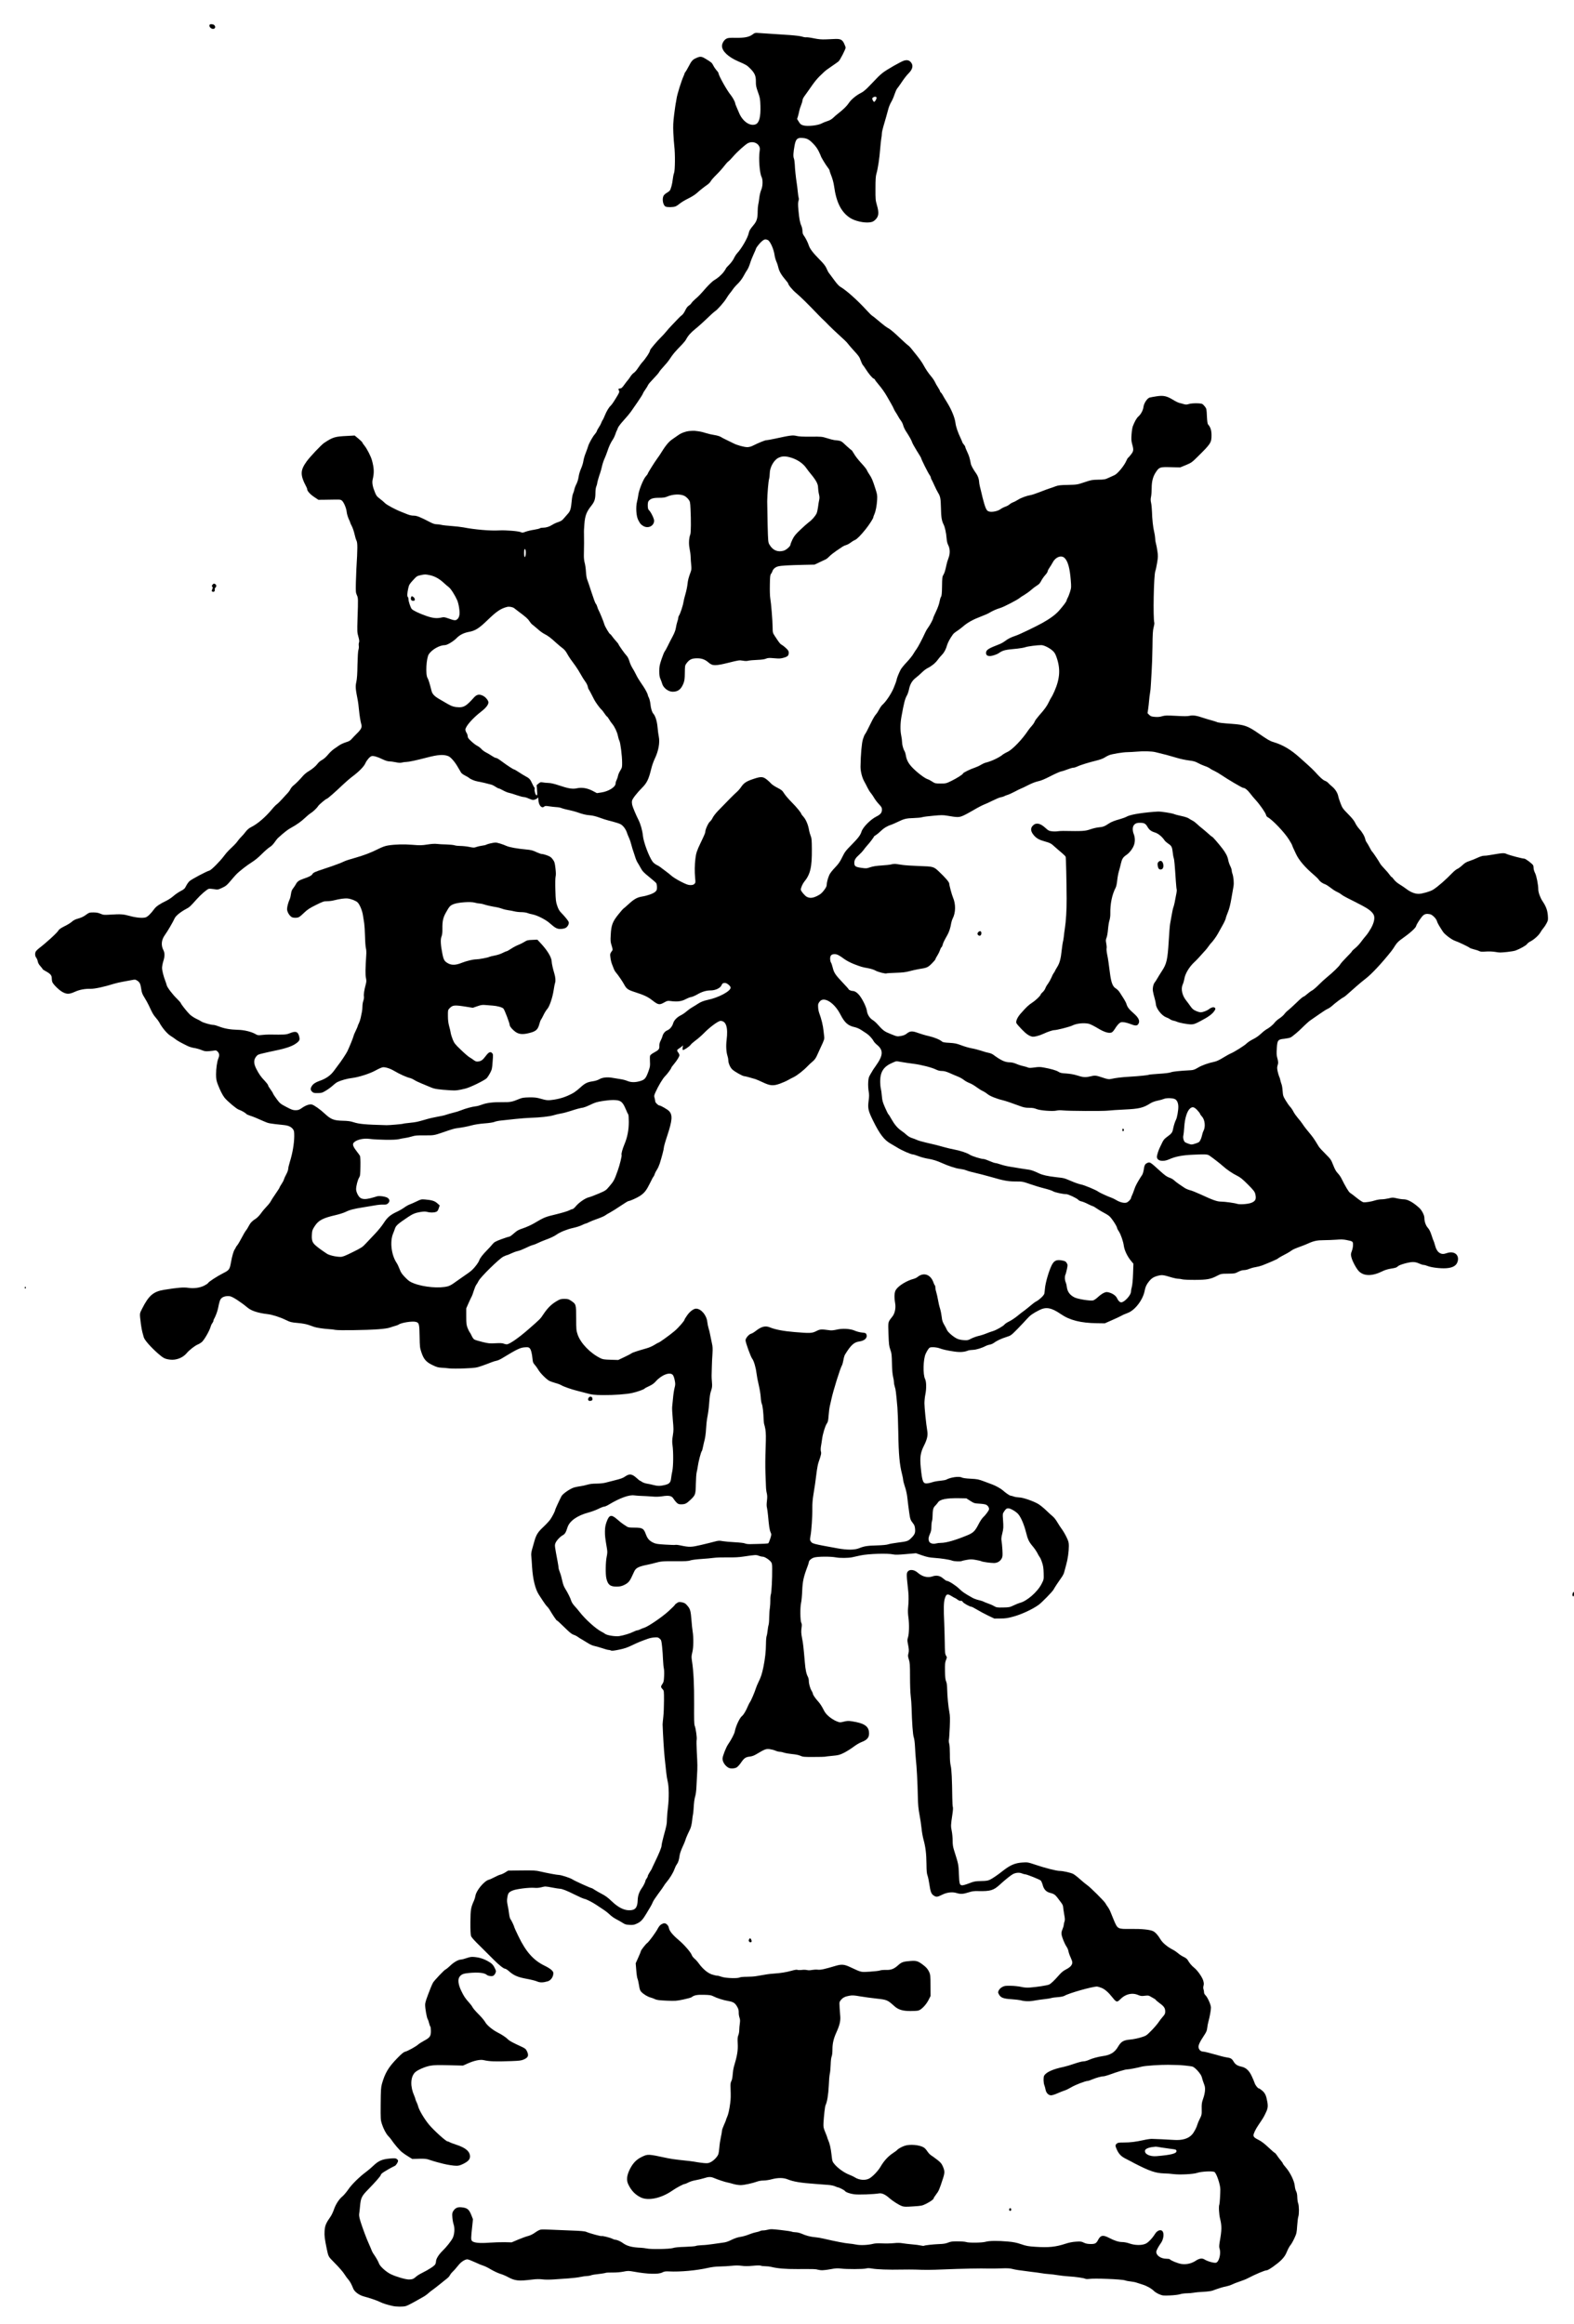 <?xml version="1.0" standalone="no"?>
<!DOCTYPE svg PUBLIC "-//W3C//DTD SVG 20010904//EN"
 "http://www.w3.org/TR/2001/REC-SVG-20010904/DTD/svg10.dtd">
<svg version="1.0" xmlns="http://www.w3.org/2000/svg"
 width="2736pt" height="4038pt" viewBox="0 0 2736 4038"
 preserveAspectRatio="xMidYMid meet">
<g transform="translate(0,4038) scale(0.1,-0.1)"
fill="#000000" stroke="none">
<path d="M3647 39953 c-22 -21 8 -68 48 -74 43 -7 61 34 29 65 -15 16 -65 22
-77 9z"/>
<path d="M13082 39781 c-61 -45 -142 -61 -297 -58 -113 1 -134 -1 -163 -18
-39 -23 -72 -80 -72 -124 0 -90 109 -192 282 -267 137 -59 151 -67 208 -124
79 -80 100 -128 99 -226 -1 -68 4 -94 36 -184 35 -97 39 -115 43 -238 6 -195
-21 -298 -85 -323 -98 -37 -227 54 -287 201 -10 25 -29 69 -42 98 -13 29 -24
58 -24 64 0 23 -43 104 -79 148 -67 81 -211 340 -211 377 0 7 -15 30 -34 50
-18 21 -44 58 -56 83 -25 49 -32 56 -133 117 -76 46 -95 47 -173 11 -55 -25
-75 -48 -124 -143 -23 -44 -48 -87 -56 -96 -8 -8 -14 -19 -14 -23 0 -5 -7 -22
-14 -39 -42 -91 -115 -325 -126 -402 -6 -38 -12 -77 -15 -85 -2 -8 -14 -91
-26 -185 -18 -142 -20 -196 -15 -325 4 -85 12 -189 17 -230 16 -129 14 -419
-4 -465 -9 -22 -18 -69 -22 -105 -8 -82 -34 -180 -54 -203 -8 -10 -33 -28 -54
-40 -21 -12 -45 -34 -53 -49 -29 -56 -9 -164 34 -187 29 -15 136 -14 175 3 18
7 52 30 77 51 25 21 89 59 142 85 58 28 120 67 152 96 57 52 113 96 184 146
23 17 50 44 58 62 9 17 53 67 98 111 45 44 104 110 131 146 28 37 61 74 75 84
14 9 52 48 85 87 73 84 213 210 259 232 73 34 158 10 192 -55 13 -26 15 -44 8
-88 -19 -127 0 -380 34 -446 25 -48 22 -160 -6 -224 -13 -29 -28 -90 -33 -135
-5 -44 -13 -99 -19 -121 -5 -22 -10 -75 -10 -117 0 -121 -15 -171 -69 -236
-63 -76 -78 -100 -86 -142 -15 -78 -123 -267 -201 -350 -18 -19 -44 -60 -58
-91 -15 -31 -51 -79 -81 -109 -30 -30 -55 -58 -55 -62 0 -4 -16 -30 -35 -56
-38 -54 -108 -115 -175 -154 -25 -15 -84 -71 -135 -128 -111 -126 -127 -144
-192 -199 -28 -25 -57 -55 -64 -68 -7 -13 -28 -33 -46 -44 -22 -14 -43 -42
-63 -85 -17 -35 -43 -72 -58 -81 -14 -10 -47 -40 -72 -68 -25 -27 -70 -75
-101 -106 -30 -31 -73 -78 -94 -105 -21 -27 -62 -71 -90 -99 -76 -75 -195
-216 -195 -230 0 -31 -81 -154 -148 -224 -7 -8 -34 -45 -59 -82 -24 -38 -58
-77 -73 -86 -16 -9 -44 -39 -62 -67 -17 -27 -39 -57 -48 -66 -8 -8 -35 -43
-60 -78 -36 -50 -50 -62 -72 -62 -30 0 -34 -10 -17 -41 8 -16 3 -31 -27 -82
-59 -100 -102 -163 -119 -177 -28 -24 -72 -96 -100 -166 -15 -38 -33 -76 -40
-84 -7 -8 -17 -30 -23 -47 -6 -18 -24 -52 -40 -75 -16 -24 -33 -54 -37 -68 -4
-14 -20 -38 -35 -55 -36 -40 -104 -161 -117 -210 -6 -22 -26 -76 -43 -120 -18
-44 -36 -107 -40 -140 -5 -33 -23 -91 -41 -130 -17 -38 -36 -101 -41 -140 -6
-42 -21 -92 -38 -125 -16 -30 -32 -73 -36 -95 -4 -22 -14 -53 -22 -70 -8 -16
-19 -70 -23 -120 -15 -155 -24 -186 -77 -243 -26 -28 -58 -65 -72 -82 -17 -21
-44 -38 -84 -51 -33 -10 -80 -32 -105 -48 -53 -34 -109 -51 -166 -51 -23 0
-46 -5 -52 -11 -5 -5 -50 -16 -99 -24 -49 -7 -115 -23 -146 -34 -48 -19 -61
-20 -80 -10 -36 20 -270 39 -387 32 -147 -9 -423 15 -616 53 -44 8 -138 19
-210 24 -71 5 -148 13 -170 19 -22 6 -60 11 -84 11 -28 0 -63 10 -100 29 -190
99 -246 121 -301 121 -36 0 -75 9 -115 26 -33 14 -76 31 -95 38 -100 38 -258
122 -289 155 -20 20 -60 54 -91 77 -46 34 -60 52 -81 105 -42 101 -55 172 -41
227 28 115 25 196 -12 332 -19 71 -87 203 -131 257 -19 23 -35 46 -35 52 0 6
-30 36 -67 67 l-68 56 -130 -7 c-214 -10 -249 -21 -400 -121 -48 -31 -247
-242 -304 -321 -114 -158 -115 -237 -5 -445 8 -14 14 -32 14 -40 0 -30 54 -90
123 -135 l72 -48 110 1 c61 1 148 2 194 3 73 1 87 -1 107 -20 33 -31 75 -132
81 -197 3 -31 19 -84 34 -118 16 -34 29 -65 29 -70 0 -5 12 -32 27 -59 14 -28
35 -88 45 -133 10 -46 25 -97 34 -114 21 -41 21 -129 -1 -493 -2 -38 -6 -146
-9 -240 -3 -156 -2 -174 17 -215 23 -51 24 -56 12 -400 -7 -234 -7 -248 14
-321 16 -57 19 -83 12 -102 -6 -14 -7 -41 -4 -60 3 -19 0 -51 -7 -71 -7 -22
-13 -123 -16 -257 -2 -157 -8 -243 -20 -299 -18 -83 -15 -113 27 -330 5 -25
13 -90 18 -145 11 -112 27 -212 43 -266 13 -47 -5 -84 -81 -158 -31 -31 -71
-72 -88 -92 -24 -28 -47 -41 -100 -57 -38 -12 -89 -35 -114 -52 -24 -17 -66
-46 -94 -65 -27 -18 -75 -63 -105 -100 -34 -41 -73 -75 -103 -91 -26 -13 -60
-42 -76 -64 -32 -44 -93 -95 -166 -138 -27 -16 -68 -50 -90 -76 -56 -66 -127
-137 -164 -165 -17 -12 -41 -42 -53 -64 -11 -23 -33 -53 -47 -67 -14 -14 -55
-58 -91 -99 -36 -40 -79 -83 -96 -95 -17 -11 -55 -50 -84 -86 -112 -135 -250
-255 -362 -311 -40 -20 -69 -45 -97 -81 -21 -29 -56 -69 -76 -88 -20 -19 -47
-51 -60 -70 -12 -19 -42 -54 -66 -77 -24 -24 -64 -62 -89 -86 -25 -24 -64 -70
-88 -103 -65 -88 -219 -243 -250 -251 -50 -12 -317 -154 -350 -186 -18 -18
-44 -55 -58 -84 -22 -45 -34 -56 -96 -88 -39 -21 -94 -59 -123 -85 -29 -26
-83 -62 -121 -81 -111 -53 -177 -97 -209 -140 -64 -87 -118 -139 -154 -150
-54 -16 -163 -6 -276 25 -112 31 -156 34 -332 23 -115 -7 -126 -6 -175 15 -39
17 -72 23 -125 23 -65 0 -75 -3 -115 -32 -56 -42 -90 -58 -161 -78 -37 -10
-72 -28 -96 -50 -21 -20 -80 -56 -130 -80 -63 -32 -95 -54 -105 -73 -20 -39
-207 -210 -344 -315 -20 -16 -42 -38 -49 -50 -19 -33 -15 -81 8 -110 11 -15
23 -44 26 -64 4 -25 20 -53 44 -80 22 -24 39 -46 39 -51 0 -5 24 -22 53 -37
83 -45 107 -73 107 -122 0 -23 4 -53 9 -66 18 -46 122 -147 185 -179 73 -37
112 -35 212 10 79 35 169 52 269 50 71 -2 236 34 405 87 41 12 109 28 150 35
41 7 108 19 147 27 70 14 74 14 105 -5 47 -29 60 -56 73 -147 10 -66 20 -92
57 -150 24 -38 59 -101 77 -140 65 -140 74 -154 117 -206 25 -28 51 -64 60
-80 48 -93 138 -201 200 -239 31 -19 70 -46 87 -60 30 -24 91 -58 207 -115 30
-15 82 -31 115 -35 33 -5 89 -20 125 -35 58 -23 73 -26 140 -20 41 4 85 9 97
12 16 3 30 -3 48 -22 28 -31 32 -66 11 -116 -23 -55 -40 -177 -40 -279 1 -81
5 -107 31 -175 41 -105 79 -181 116 -229 48 -60 207 -194 246 -207 43 -14 115
-54 131 -74 6 -8 35 -21 63 -30 29 -9 77 -27 107 -40 30 -13 92 -40 138 -60
83 -36 85 -37 344 -64 83 -9 129 -30 162 -74 18 -24 21 -42 21 -120 -1 -130
-30 -298 -76 -445 -16 -51 -29 -106 -29 -124 0 -17 -15 -59 -33 -92 -19 -34
-37 -74 -41 -90 -4 -15 -22 -51 -41 -79 -19 -29 -35 -56 -35 -62 0 -5 -32 -55
-70 -110 -39 -55 -77 -115 -85 -132 -9 -18 -39 -57 -68 -86 -28 -29 -74 -83
-100 -120 -27 -38 -67 -79 -90 -93 -62 -39 -94 -72 -123 -128 -14 -28 -34 -60
-43 -71 -17 -19 -46 -69 -113 -194 -16 -31 -39 -65 -49 -77 -10 -11 -19 -24
-19 -28 0 -4 -9 -20 -19 -35 -21 -29 -46 -116 -66 -226 -22 -125 -31 -136
-136 -189 -105 -53 -255 -151 -263 -172 -3 -7 -33 -27 -66 -44 -75 -38 -183
-53 -277 -38 -81 12 -176 5 -418 -34 -188 -30 -268 -98 -384 -327 -47 -93 -45
-74 -22 -266 6 -49 18 -112 25 -140 8 -27 19 -69 25 -91 13 -49 120 -171 251
-286 92 -80 118 -93 210 -104 104 -12 218 33 284 111 44 54 142 130 193 152
21 8 51 26 68 40 46 38 140 203 159 277 4 16 16 41 27 54 10 14 19 32 19 41 0
9 6 25 13 36 20 32 56 126 66 175 25 126 35 155 60 181 31 30 91 44 151 34 45
-8 183 -97 306 -199 66 -55 183 -92 344 -111 82 -9 214 -51 315 -100 83 -40
99 -44 213 -54 80 -7 148 -20 190 -35 37 -13 81 -28 97 -34 38 -14 171 -33
256 -38 36 -2 85 -7 110 -13 54 -11 534 -5 744 11 96 7 170 18 205 30 30 11
73 24 95 30 22 6 45 15 51 19 44 35 240 66 303 49 56 -15 62 -36 65 -256 3
-174 5 -195 30 -269 40 -122 82 -171 191 -224 73 -36 102 -44 155 -47 36 -1
99 -7 140 -12 44 -5 157 -5 270 0 190 9 198 10 305 47 61 22 133 48 160 60 28
11 66 23 85 26 19 3 59 20 89 38 272 165 322 189 402 195 57 4 69 2 87 -16 22
-22 40 -91 49 -189 5 -53 11 -69 40 -100 18 -21 47 -61 63 -89 33 -57 139
-162 189 -189 19 -9 66 -26 105 -37 39 -10 87 -28 106 -40 41 -24 179 -72 265
-93 33 -8 94 -24 135 -35 133 -37 162 -40 325 -42 192 -1 403 14 505 37 85 18
207 62 216 77 3 5 38 24 78 42 50 23 84 47 113 80 103 117 253 173 300 112 11
-13 25 -55 32 -93 12 -60 11 -76 -4 -133 -9 -36 -21 -114 -26 -175 -5 -60 -12
-129 -15 -151 -3 -23 2 -122 11 -221 15 -163 15 -187 1 -275 -13 -77 -14 -113
-6 -170 17 -119 15 -364 -3 -449 -9 -41 -19 -99 -22 -130 -8 -71 -31 -95 -111
-114 -77 -19 -127 -18 -194 0 -30 9 -81 19 -112 24 -32 5 -71 19 -87 30 -16
12 -32 21 -36 21 -4 0 -32 22 -61 49 -76 69 -122 76 -191 29 -50 -34 -69 -41
-208 -76 -44 -11 -107 -28 -141 -36 -34 -9 -101 -16 -156 -16 -66 0 -116 -6
-159 -19 -35 -11 -89 -22 -119 -26 -30 -4 -78 -13 -107 -21 -71 -20 -201 -110
-224 -154 -40 -78 -109 -229 -109 -238 0 -20 -52 -119 -87 -169 -21 -28 -75
-86 -121 -129 -90 -84 -122 -133 -153 -245 -10 -38 -28 -102 -40 -141 -13 -47
-18 -87 -14 -113 3 -22 9 -110 14 -195 13 -211 56 -386 119 -482 16 -24 49
-74 74 -113 25 -38 55 -79 67 -89 12 -11 31 -36 43 -55 52 -89 121 -191 129
-191 9 0 31 -21 181 -166 49 -48 87 -75 112 -82 21 -6 52 -22 69 -35 18 -13
52 -35 77 -48 25 -14 71 -42 102 -62 32 -21 79 -42 105 -47 27 -5 89 -23 138
-39 50 -17 100 -31 113 -31 13 0 32 -5 42 -10 14 -8 52 -4 139 14 94 19 144
36 233 79 105 50 144 66 273 112 28 10 77 20 111 22 54 4 64 2 91 -21 28 -24
30 -31 42 -139 7 -62 14 -164 16 -226 3 -63 9 -130 14 -150 6 -20 8 -81 5
-136 -4 -85 -8 -105 -29 -135 -31 -45 -31 -57 1 -91 26 -27 26 -28 26 -200 0
-96 -5 -223 -12 -284 -7 -60 -12 -119 -12 -130 6 -181 24 -471 36 -580 9 -77
20 -187 26 -245 6 -58 18 -134 27 -170 22 -84 23 -296 4 -445 -8 -60 -16 -148
-17 -195 -2 -95 -6 -119 -58 -306 -20 -73 -36 -147 -36 -165 0 -31 -44 -138
-130 -315 -22 -45 -40 -84 -40 -87 0 -3 -16 -29 -35 -58 -19 -30 -35 -61 -35
-70 0 -9 -9 -28 -20 -42 -11 -14 -20 -31 -20 -37 0 -17 -30 -80 -54 -115 -55
-77 -79 -144 -81 -224 -4 -131 -43 -177 -150 -175 -95 1 -193 53 -303 158 -62
60 -110 95 -167 124 -44 23 -100 55 -125 71 -25 17 -49 31 -53 31 -19 0 -294
125 -332 150 -41 28 -201 80 -244 80 -28 0 -201 32 -321 60 -74 18 -115 20
-321 18 l-236 -3 -50 -31 c-28 -18 -66 -35 -85 -39 -18 -4 -64 -24 -103 -45
-38 -20 -82 -40 -97 -43 -79 -20 -218 -186 -233 -277 -4 -25 -15 -63 -25 -85
-55 -121 -61 -157 -63 -374 -1 -141 3 -217 11 -242 8 -24 59 -81 160 -179 81
-80 185 -183 231 -230 95 -96 176 -160 202 -160 10 0 41 -20 69 -45 81 -72
154 -103 304 -130 72 -13 153 -33 180 -45 52 -23 104 -23 189 2 46 14 87 65
94 119 5 36 2 44 -28 75 -18 19 -74 54 -125 78 -188 91 -321 239 -449 504 -41
85 -75 158 -75 163 0 16 -51 123 -66 140 -9 10 -20 51 -25 96 -5 43 -16 110
-25 148 -12 56 -13 85 -5 134 12 75 25 92 92 120 62 27 289 55 378 47 45 -4
84 0 127 11 60 16 67 16 176 -5 62 -12 125 -22 139 -22 39 0 122 -33 264 -104
72 -36 146 -69 165 -72 36 -7 136 -58 205 -104 22 -15 73 -49 113 -75 41 -26
95 -68 121 -94 25 -25 76 -61 111 -79 36 -18 87 -48 114 -65 41 -27 61 -32
120 -35 60 -3 80 0 128 23 66 30 101 67 164 173 25 42 58 97 73 122 15 25 32
60 39 78 6 18 49 83 95 145 46 61 90 123 97 137 7 14 28 43 47 65 55 64 117
166 137 225 11 30 29 69 42 85 24 32 38 79 49 160 4 28 26 91 49 140 24 50 46
104 50 120 4 17 20 57 35 90 16 33 38 81 50 107 13 28 26 85 32 140 5 51 12
100 15 108 3 8 7 48 10 90 7 124 15 182 31 235 8 28 17 97 19 155 2 58 7 152
11 210 8 129 8 177 -5 405 -5 98 -6 191 -2 205 8 30 -15 198 -34 243 -10 25
-12 108 -10 372 2 336 -10 580 -38 756 -10 67 -9 84 7 150 21 82 23 251 5 362
-6 34 -15 121 -20 192 -13 157 -21 191 -60 240 -41 51 -60 64 -114 74 -39 7
-50 5 -81 -16 -19 -13 -35 -27 -35 -32 0 -5 -50 -54 -110 -109 -117 -106 -351
-265 -424 -288 -23 -6 -54 -19 -71 -28 -16 -9 -38 -16 -48 -16 -10 0 -41 -12
-69 -26 -56 -28 -163 -61 -243 -74 -65 -10 -209 12 -245 38 -14 11 -46 30 -70
42 -93 48 -279 215 -374 339 -24 31 -65 79 -90 106 -26 28 -51 68 -57 90 -13
45 -58 136 -105 211 -22 34 -38 79 -50 135 -9 46 -27 111 -40 143 -13 33 -24
69 -24 80 0 12 -7 57 -15 101 -53 281 -53 285 -43 321 12 43 76 116 129 146
40 22 55 46 84 138 36 111 169 205 363 257 53 14 132 43 174 64 43 22 88 39
101 39 13 0 50 16 82 36 190 114 350 172 440 159 27 -4 84 -8 125 -9 41 -1
121 -6 178 -10 74 -7 127 -5 187 4 113 18 162 7 190 -39 11 -19 35 -49 53 -68
29 -28 40 -33 82 -33 67 0 92 12 156 72 94 89 96 96 100 281 2 89 8 180 14
202 6 22 15 69 20 105 10 78 54 245 68 263 6 6 13 30 17 52 4 22 13 63 20 90
24 86 34 157 40 265 4 58 10 125 15 150 18 94 31 187 35 245 12 157 17 194 37
252 17 53 20 76 14 145 -4 46 -7 97 -6 113 0 17 2 86 4 155 2 69 6 172 11 230
5 83 4 121 -10 180 -9 41 -22 107 -30 145 -7 39 -19 90 -28 115 -8 25 -18 74
-22 110 -13 118 -108 230 -196 230 -42 0 -111 -52 -156 -119 -24 -34 -43 -65
-43 -70 0 -21 -106 -143 -175 -201 -82 -69 -263 -200 -277 -200 -5 0 -37 -18
-71 -39 -34 -22 -96 -49 -137 -60 -158 -45 -246 -74 -260 -86 -8 -7 -64 -37
-124 -65 l-109 -52 -131 4 c-110 3 -138 7 -176 26 -179 87 -347 261 -399 413
-23 70 -25 86 -25 286 -1 241 -1 240 -90 301 -43 28 -56 32 -115 32 -61 0 -74
-4 -137 -41 -90 -54 -152 -115 -222 -218 -62 -93 -53 -84 -275 -278 -168 -146
-323 -253 -368 -253 -15 0 -40 6 -56 13 -22 8 -62 10 -139 6 -98 -6 -121 -4
-228 22 -65 16 -129 35 -142 44 -13 8 -32 36 -44 62 -11 26 -27 54 -35 63 -7
8 -24 42 -37 75 -20 53 -23 77 -23 200 l0 140 44 100 c25 55 48 105 53 111 4
6 20 49 34 95 15 46 34 93 44 104 9 11 27 41 40 67 32 66 355 383 428 421 30
15 59 27 66 27 6 0 39 13 73 30 33 16 85 35 114 41 30 6 92 31 139 54 47 24
101 46 120 50 19 4 60 20 90 35 30 15 87 39 125 53 90 32 162 66 202 95 60 43
188 94 283 114 52 11 122 33 154 49 33 16 64 29 70 29 7 0 30 9 51 21 22 12
89 39 150 60 60 21 121 48 135 59 14 11 52 34 85 51 33 18 115 69 183 115 67
46 130 84 138 84 25 0 151 57 202 91 75 51 110 96 169 216 30 62 58 115 63
118 5 3 14 22 21 43 6 20 24 55 39 77 15 22 36 69 48 105 39 125 72 251 72
279 0 16 27 111 61 212 86 261 93 355 30 422 -26 28 -145 97 -167 97 -22 0
-74 51 -74 72 0 11 -5 38 -11 59 -11 34 -9 45 16 101 48 107 127 239 166 277
38 36 109 134 109 148 0 5 19 31 42 58 58 70 98 135 98 159 0 12 -9 32 -20 46
-26 34 -25 46 8 67 15 9 38 26 51 37 l24 21 -6 -37 c-3 -21 -2 -40 3 -43 14
-8 116 60 136 90 9 14 48 48 87 77 39 28 103 84 142 124 101 104 249 214 290
214 97 0 133 -112 106 -330 -13 -103 -7 -210 15 -278 8 -23 14 -56 14 -71 0
-53 31 -128 69 -164 38 -37 180 -117 207 -117 14 0 99 -22 194 -51 19 -6 77
-31 128 -55 130 -62 182 -66 298 -25 49 18 112 45 139 61 28 16 74 40 103 54
57 27 173 118 238 187 23 24 63 62 89 83 34 28 56 58 77 105 17 36 45 98 62
136 65 138 69 150 62 202 -3 26 -8 66 -10 88 -9 96 -36 206 -78 320 -14 38
-22 119 -14 149 3 12 17 35 30 49 77 83 254 -32 356 -233 74 -143 132 -194
250 -219 31 -7 79 -27 110 -48 30 -20 71 -47 92 -60 45 -30 101 -90 122 -131
9 -17 36 -47 62 -68 114 -94 108 -184 -25 -369 -38 -53 -41 -57 -92 -145 -28
-47 -33 -67 -37 -139 -3 -46 1 -115 8 -153 10 -55 10 -89 -1 -169 -16 -129 -7
-170 77 -341 116 -236 196 -341 312 -404 37 -21 85 -49 107 -63 76 -49 240
-121 274 -121 11 0 55 -14 97 -30 42 -17 118 -37 168 -45 78 -12 155 -36 241
-75 108 -49 241 -93 305 -100 41 -5 93 -16 115 -26 22 -9 65 -23 95 -29 109
-25 267 -66 345 -89 209 -61 289 -76 417 -76 121 0 126 -1 253 -45 72 -25 183
-59 248 -75 65 -16 133 -38 152 -50 32 -20 169 -50 229 -50 35 0 184 -70 210
-99 10 -11 35 -24 55 -27 20 -4 71 -24 113 -46 42 -21 81 -38 86 -38 6 0 32
-15 59 -34 27 -18 68 -44 92 -57 84 -46 98 -54 129 -77 41 -30 142 -184 142
-216 0 -5 13 -30 30 -55 34 -53 75 -172 85 -246 11 -82 63 -190 128 -267 l39
-47 -6 -179 c-4 -108 -13 -198 -22 -227 -8 -27 -14 -63 -14 -80 0 -60 -116
-186 -170 -185 -25 1 -52 27 -71 69 -20 45 -75 85 -143 103 -39 10 -50 9 -88
-8 -24 -10 -69 -42 -100 -71 -31 -29 -69 -55 -84 -59 -49 -13 -267 22 -325 51
-83 42 -124 99 -135 185 -3 30 -13 67 -20 82 -16 32 -18 101 -4 128 6 11 17
53 26 95 15 72 15 77 -3 108 -16 27 -28 34 -78 44 -97 19 -141 0 -182 -80 -50
-99 -112 -312 -119 -412 -3 -33 -7 -70 -10 -83 -6 -31 -86 -107 -138 -134 -23
-11 -68 -45 -101 -74 -33 -29 -82 -67 -107 -86 -26 -18 -82 -61 -124 -96 -43
-35 -106 -77 -140 -93 -35 -17 -71 -40 -81 -53 -24 -30 -147 -100 -203 -116
-25 -7 -76 -25 -115 -41 -38 -16 -101 -36 -139 -44 -37 -9 -94 -30 -125 -46
-51 -28 -63 -30 -126 -26 -42 2 -89 12 -117 25 -66 31 -162 114 -178 154 -7
18 -29 59 -48 91 -27 46 -36 74 -42 135 -5 42 -18 109 -30 147 -13 39 -28 107
-35 151 -8 45 -21 103 -29 128 -9 26 -16 62 -16 81 0 18 -4 36 -9 40 -5 3 -15
22 -22 43 -48 146 -170 191 -280 102 -14 -12 -41 -25 -60 -30 -123 -31 -270
-120 -315 -192 -28 -43 -32 -122 -13 -236 14 -83 -6 -177 -49 -230 -79 -100
-75 -83 -67 -306 6 -177 10 -208 32 -269 22 -62 25 -88 28 -236 2 -107 9 -189
19 -231 9 -36 16 -81 16 -100 0 -19 7 -55 15 -79 15 -40 21 -91 45 -361 5 -58
12 -249 15 -425 6 -390 22 -563 66 -733 10 -40 19 -84 19 -98 0 -15 13 -65 29
-113 17 -47 35 -126 41 -176 18 -154 20 -167 35 -278 16 -114 22 -131 67 -188
23 -28 31 -51 35 -96 6 -70 -6 -99 -68 -160 -52 -52 -69 -58 -232 -78 -70 -9
-145 -22 -167 -30 -25 -9 -98 -16 -193 -19 -167 -4 -225 -13 -308 -47 -83 -34
-209 -35 -384 -3 -426 77 -435 80 -461 120 -16 23 -16 33 -5 93 17 89 35 350
32 486 -1 74 5 150 19 235 20 118 36 226 60 420 6 47 19 110 29 140 45 129 51
156 41 189 -5 20 -5 53 1 89 6 31 14 86 19 122 12 93 53 229 82 272 21 30 26
53 32 140 4 56 13 132 22 168 8 36 20 88 26 115 32 150 155 544 184 590 7 11
18 52 25 90 6 39 19 81 27 95 100 164 157 217 246 229 97 13 150 64 127 124
-9 23 -17 26 -78 32 -38 4 -92 18 -123 32 -76 35 -218 43 -319 18 -43 -10 -87
-15 -113 -11 -156 21 -170 20 -238 -14 -76 -38 -105 -40 -385 -16 -184 15
-331 43 -422 81 -77 32 -146 15 -241 -59 -31 -25 -69 -48 -84 -51 -40 -10 -98
-78 -98 -115 0 -38 91 -290 116 -320 27 -32 63 -154 73 -242 6 -51 24 -147 40
-213 16 -66 32 -162 35 -213 3 -51 12 -105 20 -120 13 -27 27 -147 31 -273 2
-37 6 -72 9 -78 4 -6 13 -45 21 -88 10 -63 11 -128 4 -333 -6 -140 -7 -331 -3
-425 3 -93 7 -201 9 -240 1 -38 8 -91 15 -116 8 -34 9 -68 2 -128 -7 -53 -7
-94 0 -118 5 -21 14 -83 19 -138 16 -183 26 -250 44 -290 17 -38 16 -42 -5
-110 -13 -38 -27 -74 -32 -80 -8 -9 -77 -12 -324 -17 -33 0 -71 5 -84 12 -15
8 -85 16 -175 21 -82 4 -178 13 -213 19 -56 11 -72 10 -140 -8 -42 -12 -148
-37 -235 -58 -171 -40 -202 -41 -356 -9 -40 9 -81 13 -90 10 -10 -3 -89 -1
-177 5 -136 8 -166 13 -209 34 -67 32 -99 69 -126 141 -39 107 -59 119 -200
120 -88 0 -110 3 -134 20 -15 11 -43 29 -61 40 -18 11 -65 48 -104 83 -105 91
-140 83 -187 -48 -20 -58 -26 -94 -27 -160 -1 -78 4 -116 35 -300 9 -53 8 -79
-5 -142 -19 -90 -22 -301 -6 -372 25 -112 66 -146 176 -146 54 0 85 6 125 24
72 33 102 63 139 143 17 37 39 83 48 102 28 57 79 82 227 111 33 7 89 20 125
30 109 30 137 33 362 31 174 -1 226 2 260 15 25 8 104 19 188 24 80 5 179 14
220 20 41 6 149 9 240 8 119 -2 197 2 280 15 199 30 215 31 260 13 22 -9 53
-16 69 -16 33 0 114 -52 144 -92 16 -21 20 -43 20 -115 2 -168 -11 -418 -23
-448 -6 -16 -10 -61 -9 -100 1 -38 -3 -99 -8 -135 -6 -36 -11 -111 -12 -167 0
-56 -5 -112 -10 -126 -5 -13 -13 -58 -17 -98 -4 -41 -12 -85 -18 -99 -5 -14
-11 -74 -11 -135 -1 -132 -16 -263 -45 -405 -24 -116 -43 -175 -88 -265 -16
-33 -37 -82 -45 -110 -18 -60 -84 -214 -102 -235 -6 -8 -21 -37 -33 -65 -35
-84 -76 -153 -105 -175 -40 -32 -107 -176 -123 -264 -7 -42 -63 -149 -116
-225 -37 -52 -98 -209 -98 -250 0 -59 47 -129 107 -160 34 -17 104 -13 140 8
17 11 50 47 72 79 55 81 81 100 152 108 44 5 77 17 131 50 132 79 155 87 216
80 31 -4 75 -15 100 -26 24 -11 59 -20 77 -20 18 0 52 -7 76 -16 24 -8 87 -19
139 -24 59 -5 113 -16 142 -29 43 -20 65 -22 233 -21 103 0 190 2 193 4 4 2
61 9 127 15 109 10 128 15 204 52 45 23 120 69 165 103 44 34 108 72 141 84
108 41 141 87 130 182 -13 99 -92 148 -293 179 -61 10 -84 9 -142 -5 -69 -17
-70 -17 -130 7 -34 13 -90 48 -126 78 -52 44 -73 70 -105 135 -22 45 -60 101
-83 126 -50 54 -96 120 -96 141 0 7 -10 30 -22 49 -26 43 -48 122 -48 173 0
21 -7 52 -16 69 -28 53 -42 119 -53 248 -24 276 -31 338 -47 415 -18 92 -20
130 -9 201 5 36 4 58 -6 75 -19 35 -22 267 -4 345 8 33 17 130 20 215 7 160
24 240 91 416 13 34 24 68 24 76 0 28 40 65 87 81 58 20 286 22 383 4 70 -14
218 -12 284 2 23 5 86 19 141 31 140 30 476 41 575 18 33 -7 93 -6 219 6 l174
15 106 -37 c85 -29 128 -38 216 -44 117 -8 262 -30 308 -48 32 -13 149 -17
166 -6 7 4 46 13 88 20 63 11 88 11 154 -1 44 -7 88 -18 97 -23 22 -12 159
-31 221 -31 58 0 108 30 134 80 16 30 17 50 12 150 -4 63 -11 133 -15 155 -7
30 -4 61 12 125 22 92 23 107 13 250 -7 93 -6 97 19 135 32 47 43 55 75 55 38
0 138 -59 174 -104 47 -57 99 -180 132 -311 32 -129 52 -169 121 -250 28 -33
63 -85 78 -115 15 -30 34 -62 41 -70 8 -9 26 -49 39 -90 20 -59 26 -99 28
-186 3 -110 3 -110 -35 -185 -71 -141 -257 -303 -382 -333 -16 -4 -63 -23
-103 -42 -69 -33 -81 -35 -185 -37 -104 -2 -115 0 -157 24 -25 15 -74 36 -110
48 -36 13 -69 26 -75 31 -5 4 -41 16 -80 25 -38 9 -88 27 -110 40 -138 77
-174 102 -234 160 -61 59 -181 135 -214 135 -8 0 -35 18 -60 40 -57 50 -118
62 -192 36 -81 -27 -176 -2 -251 65 -76 68 -173 62 -189 -11 -4 -17 -2 -79 5
-138 6 -59 14 -141 19 -182 8 -82 7 -175 -4 -285 -5 -44 -2 -104 6 -160 16
-113 13 -285 -7 -347 -13 -39 -13 -57 -3 -105 20 -97 22 -133 10 -176 -10 -36
-9 -51 8 -104 17 -55 20 -90 20 -300 0 -131 5 -281 12 -333 7 -52 13 -142 15
-200 7 -263 22 -476 38 -519 10 -27 18 -92 22 -170 3 -69 10 -166 15 -216 14
-116 30 -421 34 -650 3 -138 10 -210 29 -309 14 -71 29 -176 35 -235 5 -58 21
-148 35 -199 35 -128 49 -241 51 -422 1 -117 5 -166 18 -200 9 -25 23 -90 31
-145 20 -137 34 -175 75 -202 45 -31 65 -29 145 11 85 43 177 54 251 32 70
-22 118 -20 210 10 63 20 97 25 165 23 214 -5 269 11 377 109 92 85 195 167
231 186 50 26 112 31 156 12 21 -9 47 -16 58 -16 28 0 250 -89 270 -108 9 -10
24 -44 33 -76 19 -75 60 -120 123 -136 68 -17 95 -34 133 -85 19 -25 49 -65
66 -88 20 -25 33 -54 33 -72 1 -16 9 -73 18 -126 15 -79 16 -102 6 -130 -7
-19 -13 -46 -13 -60 -1 -15 -11 -48 -22 -74 -15 -35 -20 -59 -16 -89 8 -52 51
-159 86 -212 16 -22 31 -59 34 -81 4 -23 20 -70 37 -105 16 -34 30 -74 30 -88
0 -45 -34 -83 -105 -120 -49 -25 -84 -53 -124 -99 -85 -98 -143 -152 -176
-167 -36 -15 -216 -43 -330 -51 -57 -4 -102 -1 -158 12 -42 9 -123 18 -180 18
-88 2 -108 -1 -145 -21 -27 -15 -49 -36 -60 -58 -16 -34 -15 -37 3 -71 31 -57
76 -74 218 -83 67 -5 138 -13 157 -18 70 -20 154 -23 240 -6 47 8 126 20 175
25 50 5 103 14 119 19 16 6 68 13 115 16 54 4 97 13 116 24 78 46 481 160 565
160 10 0 44 -10 75 -22 58 -22 121 -76 192 -166 69 -87 81 -90 138 -32 89 91
206 118 310 73 43 -18 59 -20 115 -13 55 7 69 5 95 -11 17 -10 45 -26 63 -36
17 -9 32 -20 32 -24 0 -4 31 -30 68 -58 78 -57 97 -86 97 -146 0 -35 -7 -50
-40 -87 -22 -24 -58 -71 -80 -104 -22 -32 -78 -97 -125 -144 -83 -84 -87 -86
-179 -114 -52 -16 -135 -33 -184 -37 -120 -11 -159 -35 -212 -125 -59 -100
-133 -145 -274 -164 -80 -12 -178 -39 -236 -66 -28 -13 -69 -24 -92 -24 -23 0
-92 -18 -155 -40 -62 -22 -147 -47 -188 -56 -187 -38 -307 -93 -340 -154 -15
-27 -12 -125 4 -164 7 -18 17 -53 21 -77 10 -57 51 -99 97 -99 18 0 69 16 113
36 44 19 100 42 125 49 25 8 76 33 114 56 68 41 243 108 282 109 12 0 46 11
77 25 62 27 162 55 198 55 13 0 53 11 89 23 166 60 289 97 322 97 34 0 180 28
258 49 57 15 326 33 455 31 66 -2 131 -3 145 -3 56 2 257 -19 282 -29 47 -17
145 -129 158 -179 12 -45 21 -75 47 -144 20 -53 11 -138 -23 -235 -23 -65 -27
-89 -25 -177 2 -98 0 -105 -32 -170 -19 -37 -37 -80 -41 -96 -12 -49 -56 -134
-92 -176 -64 -74 -173 -107 -322 -96 -113 7 -317 17 -382 18 -25 0 -88 -9
-140 -21 -142 -31 -229 -42 -343 -42 -90 0 -106 -3 -125 -20 -28 -26 -27 -37
2 -103 33 -74 76 -120 149 -156 34 -17 73 -38 87 -45 14 -8 48 -26 75 -40 263
-135 363 -168 510 -173 50 -1 123 -6 162 -12 110 -14 346 -2 413 21 72 25 264
35 300 16 35 -18 103 -217 103 -303 0 -85 -11 -253 -17 -264 -14 -22 -6 -171
13 -246 31 -125 30 -195 -6 -397 -11 -67 -12 -95 -4 -119 29 -82 -6 -229 -58
-247 -30 -11 -149 22 -198 53 -43 29 -93 23 -155 -18 -76 -51 -167 -71 -255
-57 -62 10 -186 61 -199 82 -3 4 -28 8 -55 8 -98 0 -179 55 -179 120 0 23 34
88 83 157 35 50 52 132 36 180 -20 61 -95 48 -140 -24 -47 -76 -117 -150 -163
-171 -67 -32 -187 -30 -281 3 -42 15 -92 25 -125 25 -63 0 -135 23 -233 74
-101 53 -146 45 -186 -32 -33 -65 -54 -77 -134 -76 -54 1 -83 7 -117 24 -40
20 -54 22 -135 17 -61 -4 -120 -15 -183 -36 -170 -56 -294 -69 -527 -53 -119
8 -156 14 -245 45 -80 27 -134 38 -227 46 -173 16 -330 14 -389 -4 -59 -18
-298 -21 -341 -4 -15 6 -80 11 -143 11 -97 1 -123 -3 -170 -22 -41 -16 -80
-23 -155 -25 -102 -4 -249 -20 -265 -30 -5 -3 -30 0 -57 6 -26 6 -93 15 -148
19 -55 5 -128 13 -163 19 -44 8 -92 9 -155 2 -51 -5 -140 -7 -199 -4 -67 4
-124 1 -153 -6 -94 -24 -225 -30 -300 -15 -38 8 -95 16 -125 18 -68 5 -237 38
-445 86 -44 11 -111 22 -150 25 -79 7 -152 26 -231 61 -31 13 -74 24 -99 24
-24 0 -56 5 -72 11 -15 6 -103 19 -195 29 -151 17 -173 18 -224 4 -30 -8 -68
-13 -82 -12 -15 1 -37 -4 -49 -10 -12 -7 -45 -17 -73 -22 -28 -5 -85 -23 -127
-40 -41 -17 -107 -35 -144 -40 -46 -7 -96 -24 -152 -51 -60 -30 -101 -44 -152
-49 -38 -5 -117 -16 -175 -25 -58 -9 -144 -18 -191 -19 -47 -2 -94 -8 -105
-14 -10 -5 -93 -12 -184 -15 -111 -3 -181 -10 -213 -21 -58 -18 -385 -24 -457
-7 -25 5 -67 11 -95 12 -158 6 -246 29 -320 84 -36 27 -100 55 -127 55 -10 0
-33 7 -49 16 -42 21 -178 56 -190 48 -10 -6 -204 46 -266 73 -29 12 -95 18
-273 24 -129 5 -292 12 -362 15 -70 4 -142 4 -161 0 -18 -3 -61 -26 -95 -51
-39 -28 -82 -49 -119 -59 -32 -7 -110 -36 -173 -62 l-115 -49 -125 3 c-69 1
-190 -3 -270 -9 -160 -12 -259 -2 -292 28 -22 20 -22 51 2 264 l12 116 -27 69
c-41 103 -71 128 -170 138 -70 8 -111 -11 -146 -66 -17 -28 -20 -44 -15 -108
3 -41 13 -97 22 -123 23 -66 15 -176 -16 -237 -28 -55 -109 -157 -184 -230
-60 -59 -106 -134 -106 -174 0 -14 -5 -36 -12 -50 -12 -28 -109 -92 -228 -151
-41 -20 -88 -49 -105 -65 -44 -40 -68 -50 -126 -50 -60 0 -221 47 -315 92 -81
39 -188 136 -205 185 -11 35 -55 111 -101 176 -10 15 -25 44 -32 65 -8 20 -25
62 -39 92 -42 90 -112 278 -147 389 -23 74 -30 114 -26 140 4 20 10 79 15 132
13 147 28 178 142 294 115 117 219 235 219 251 0 6 10 20 23 31 22 20 185 113
219 126 21 7 58 65 58 89 0 10 -11 25 -24 33 -20 13 -39 14 -125 6 -129 -12
-193 -40 -281 -125 -36 -34 -92 -82 -125 -106 -112 -82 -253 -220 -311 -307
-32 -46 -77 -99 -101 -119 -59 -48 -118 -140 -148 -229 -14 -41 -40 -96 -58
-122 -80 -113 -98 -157 -104 -250 -5 -85 1 -132 38 -313 28 -132 27 -131 118
-223 108 -109 160 -170 197 -227 15 -25 42 -61 59 -80 30 -34 56 -82 88 -162
22 -52 99 -109 177 -131 115 -31 224 -68 285 -97 56 -27 105 -43 215 -69 64
-16 188 -17 235 -3 22 6 85 37 140 68 55 31 125 70 155 87 30 16 73 46 95 67
22 20 58 48 80 63 22 15 78 59 125 97 47 39 102 83 122 98 20 15 42 39 48 54
7 14 26 40 43 56 32 31 49 49 114 129 42 51 108 93 147 93 15 0 75 -23 133
-50 58 -28 125 -55 147 -61 23 -6 82 -35 131 -65 50 -29 122 -63 160 -75 39
-11 97 -36 130 -54 127 -69 185 -76 430 -46 70 9 123 9 175 3 45 -6 123 -6
195 -1 66 4 183 13 260 18 77 6 171 17 210 26 38 8 87 15 107 15 20 0 49 5 64
10 15 6 44 13 63 15 87 9 193 25 203 31 5 3 57 6 114 5 65 -1 138 5 190 15 80
16 91 16 182 0 243 -44 428 -49 495 -14 35 18 55 21 117 18 197 -10 476 16
680 62 62 14 133 23 205 24 61 1 153 6 205 12 66 7 119 7 171 0 55 -8 111 -8
193 0 76 7 125 8 142 2 14 -6 51 -10 82 -10 31 0 75 -5 97 -11 109 -27 246
-39 453 -38 302 1 319 1 360 -11 54 -14 105 -12 223 9 83 16 119 18 175 11 97
-13 391 -12 438 1 28 8 56 7 105 -1 82 -15 295 -23 506 -18 88 2 198 1 245 0
156 -7 293 -6 470 2 333 14 681 21 810 16 41 -1 138 0 215 3 103 4 153 1 190
-9 52 -14 114 -24 325 -50 69 -8 152 -19 185 -25 33 -6 89 -13 125 -15 36 -2
103 -10 150 -18 47 -8 135 -18 195 -22 123 -7 265 -28 290 -41 9 -5 35 -7 58
-4 98 15 573 -4 632 -24 22 -8 69 -17 104 -20 36 -4 83 -13 105 -22 23 -8 66
-22 96 -31 73 -22 157 -69 197 -110 18 -18 61 -45 95 -59 59 -24 70 -25 188
-20 71 3 146 12 174 21 27 9 79 16 116 16 37 0 91 5 120 10 29 6 105 13 169
16 63 3 134 12 156 20 114 42 186 64 237 73 31 6 79 21 105 34 26 13 86 37
133 52 47 15 110 40 140 56 140 73 297 139 331 139 29 0 192 116 256 182 47
49 69 81 94 142 17 43 45 93 60 111 16 18 47 72 69 121 39 83 41 96 49 218 5
72 14 144 20 159 15 39 14 187 -2 228 -8 19 -15 67 -16 107 -1 49 -8 83 -20
105 -10 17 -21 60 -24 95 -7 82 -80 233 -154 317 -29 33 -53 65 -53 71 0 6
-17 31 -38 55 -21 24 -50 63 -65 87 -15 23 -32 42 -37 42 -5 0 -55 43 -110 95
-64 61 -123 106 -163 126 -78 39 -97 56 -97 86 0 28 36 104 79 167 77 113 90
134 119 191 50 98 57 134 43 218 -20 112 -37 152 -88 197 -25 22 -51 40 -58
40 -19 0 -62 53 -75 93 -7 22 -30 76 -51 121 -46 98 -100 148 -181 165 -69 15
-105 38 -134 88 -30 51 -50 63 -123 73 -31 4 -127 28 -214 54 -87 25 -174 46
-192 46 -39 0 -71 28 -80 70 -8 35 20 97 88 199 46 69 57 92 62 139 3 31 12
82 21 112 25 94 44 199 44 246 0 49 -61 184 -99 218 -12 11 -21 31 -21 47 0
15 -4 39 -9 52 -6 16 -6 38 0 62 8 27 6 49 -5 89 -18 61 -99 177 -157 223 -43
34 -84 83 -111 132 -11 20 -36 40 -72 57 -31 14 -75 43 -98 64 -24 20 -62 47
-85 58 -101 52 -185 122 -223 187 -41 69 -84 116 -121 136 -57 29 -197 43
-389 41 -234 -3 -231 -4 -298 153 -17 39 -40 97 -53 130 -12 33 -35 76 -49 95
-15 19 -34 49 -43 66 -20 38 -266 283 -322 320 -22 15 -76 59 -120 99 -44 40
-98 81 -120 93 -45 22 -178 52 -235 52 -54 0 -259 52 -420 107 -132 44 -137
45 -227 39 -126 -8 -211 -44 -335 -141 -88 -70 -181 -134 -228 -157 -37 -18
-64 -22 -156 -24 -101 -2 -120 -6 -204 -38 -50 -20 -105 -36 -120 -36 -48 0
-54 19 -61 194 -6 168 -8 174 -83 411 -20 62 -26 101 -26 171 0 51 -7 127 -16
170 -17 82 -16 102 11 282 10 64 14 120 9 130 -5 9 -9 82 -10 162 -4 318 -12
497 -28 560 -10 43 -15 110 -14 200 0 78 -4 153 -11 179 -7 24 -10 55 -6 70 4
14 10 112 15 216 6 152 5 205 -7 265 -19 98 -35 269 -38 395 -1 69 -7 112 -18
137 -13 29 -18 72 -20 180 -2 121 1 150 17 191 19 48 19 49 0 80 -16 28 -19
56 -21 232 -2 110 -6 256 -9 325 -12 256 -10 371 10 433 26 81 43 88 116 43
32 -20 61 -36 65 -36 3 0 22 -12 41 -26 21 -17 42 -24 54 -21 15 4 26 -2 37
-20 16 -24 123 -83 151 -83 7 0 50 -23 96 -50 46 -28 132 -74 192 -103 l109
-52 105 1 c86 0 127 6 225 33 138 37 327 124 437 202 56 40 244 232 263 269
16 32 91 145 151 229 13 19 29 52 34 75 6 23 21 79 34 126 28 100 46 228 46
326 0 61 -5 80 -41 155 -22 46 -58 107 -78 134 -21 28 -57 82 -80 122 -22 39
-58 85 -78 101 -21 17 -73 64 -115 105 -43 42 -105 92 -138 112 -82 50 -270
115 -334 115 -28 1 -69 7 -91 15 -22 8 -47 15 -56 15 -16 0 -86 47 -134 91
-33 30 -125 82 -183 103 -21 8 -85 32 -144 54 -99 37 -119 41 -235 47 -83 4
-137 12 -156 22 -47 24 -192 3 -270 -39 -12 -6 -60 -15 -107 -19 -47 -4 -104
-15 -127 -23 -23 -8 -62 -18 -86 -21 -81 -12 -96 22 -121 277 -17 176 -6 255
56 378 53 105 70 176 58 250 -22 131 -50 412 -50 485 0 44 7 112 15 150 21
101 20 226 -4 273 -39 77 -33 342 10 437 12 28 33 65 47 83 23 30 28 32 86 32
33 -1 79 -8 101 -16 56 -22 143 -42 262 -59 102 -15 174 -10 242 17 14 6 53
11 86 12 56 2 154 32 225 70 14 7 43 17 65 21 22 3 54 17 70 29 51 38 126 74
215 102 85 27 85 28 199 143 62 64 136 142 163 173 54 61 101 95 213 152 119
61 212 44 375 -68 155 -107 348 -156 630 -159 l135 -2 120 53 c66 29 131 59
145 67 41 23 82 42 130 59 129 46 269 229 299 391 12 65 31 105 77 162 44 54
86 79 162 97 67 15 83 13 242 -35 36 -10 81 -19 100 -19 19 0 53 -5 75 -11 22
-5 121 -10 220 -9 207 1 272 13 380 70 70 36 73 37 190 38 113 1 124 3 179 32
38 19 74 30 101 30 23 0 63 9 89 21 26 11 75 25 109 30 34 5 87 19 117 30 112
43 271 112 276 121 3 5 32 23 66 41 33 17 76 41 97 52 20 11 52 31 70 44 30
22 60 35 186 81 28 10 77 30 110 45 92 42 156 55 268 55 56 0 152 4 212 8 83
7 127 6 180 -5 112 -22 115 -24 115 -85 0 -29 -9 -77 -21 -107 -18 -48 -19
-60 -8 -105 16 -70 86 -200 132 -247 87 -87 235 -86 410 2 35 18 92 36 143 44
87 14 97 17 129 45 29 26 191 70 255 70 37 0 72 -8 108 -25 30 -14 65 -25 78
-25 13 0 45 -8 71 -19 67 -26 215 -44 315 -39 125 7 191 47 209 127 25 112
-68 179 -191 136 -57 -20 -89 -19 -127 5 -36 22 -64 71 -82 145 -7 27 -16 54
-20 60 -4 5 -20 50 -36 100 -21 64 -39 101 -65 130 -36 40 -60 109 -60 175 0
44 -44 130 -88 170 -103 95 -202 150 -269 150 -26 0 -81 7 -121 17 -69 16 -77
16 -140 0 -37 -9 -93 -17 -124 -17 -32 0 -84 -9 -115 -19 -63 -21 -163 -37
-203 -32 -13 1 -65 35 -115 75 -49 40 -102 80 -117 89 -23 14 -79 107 -154
258 -13 25 -41 64 -62 85 -27 28 -49 68 -77 139 -37 95 -43 103 -134 194 -53
52 -105 109 -116 127 -11 18 -37 61 -59 96 -21 34 -54 81 -73 103 -59 69 -129
158 -155 200 -14 22 -49 66 -77 98 -28 33 -63 82 -77 110 -14 29 -41 68 -59
87 -18 19 -53 69 -77 110 -42 69 -46 82 -52 163 -3 49 -12 103 -20 120 -7 18
-16 48 -20 68 -3 21 -13 50 -21 65 -7 16 -19 57 -26 91 -10 50 -10 69 0 101
14 42 12 66 -9 142 -9 32 -11 76 -5 153 9 144 19 156 132 167 44 5 94 15 110
24 30 15 147 114 194 163 15 16 34 34 42 41 8 8 32 30 53 49 21 20 50 43 64
51 14 9 77 53 140 97 63 45 131 88 150 95 19 8 53 31 75 51 52 48 174 139 196
148 18 6 46 30 217 183 53 47 131 112 172 143 99 74 283 272 445 476 17 21 47
65 67 98 25 40 57 74 95 101 163 115 260 201 270 239 9 37 89 156 124 186 31
25 61 30 118 19 40 -8 108 -76 120 -121 9 -33 37 -81 105 -185 32 -48 157
-141 213 -158 44 -13 226 -100 245 -116 9 -9 44 -22 78 -30 33 -8 75 -21 92
-30 24 -12 47 -14 112 -9 49 4 113 2 161 -5 94 -15 82 -14 215 -2 58 6 123 17
145 25 78 29 184 88 199 112 9 14 35 34 59 46 63 32 144 105 174 157 14 26 39
61 54 77 15 17 39 54 54 83 26 50 27 58 21 139 -8 90 -32 154 -93 245 -40 61
-73 152 -73 205 0 78 -31 236 -56 283 -13 25 -24 61 -25 80 0 19 -3 42 -7 52
-11 26 -132 118 -156 118 -34 0 -254 58 -304 80 -49 22 -63 21 -303 -20 -30
-6 -72 -10 -94 -10 -23 0 -66 -14 -109 -34 -39 -19 -102 -44 -141 -57 -54 -17
-82 -34 -125 -74 -30 -28 -69 -57 -87 -64 -17 -7 -54 -36 -81 -64 -118 -123
-263 -249 -342 -298 -48 -30 -187 -70 -247 -71 -69 -1 -145 30 -221 89 -28 21
-80 56 -116 78 -38 23 -77 57 -95 82 -17 24 -35 43 -39 43 -5 0 -21 17 -35 38
-13 20 -53 67 -88 103 -35 36 -71 79 -79 95 -21 41 -129 202 -140 209 -5 3
-23 33 -40 67 -18 34 -40 73 -50 86 -10 12 -22 37 -26 55 -11 54 -54 128 -104
181 -26 28 -58 76 -72 106 -17 38 -55 85 -124 155 -92 93 -101 107 -131 186
-18 47 -36 101 -39 120 -12 61 -52 125 -106 170 -29 24 -61 54 -70 65 -10 12
-35 29 -57 37 -37 15 -83 57 -176 160 -23 24 -74 75 -115 111 -41 37 -106 95
-144 129 -159 143 -295 223 -461 273 -57 16 -101 42 -260 152 -185 128 -243
148 -460 164 -163 11 -246 21 -263 32 -7 4 -46 16 -85 27 -40 10 -105 30 -145
43 -120 42 -183 51 -241 38 -37 -9 -99 -9 -237 -1 -164 8 -193 8 -243 -7 -40
-12 -76 -15 -125 -11 -60 5 -74 10 -99 35 l-29 29 11 74 c6 41 13 106 16 144
3 39 10 97 16 130 6 33 13 94 14 135 2 41 9 147 14 235 6 88 13 284 15 435 2
220 6 288 20 338 9 35 15 71 12 80 -24 82 -10 821 17 897 8 22 23 89 32 149
16 94 16 120 5 195 -6 47 -18 109 -26 138 -8 28 -14 71 -14 95 -1 23 -8 70
-16 103 -19 72 -36 225 -39 356 -2 52 -8 120 -15 150 -9 42 -10 68 -1 108 6
28 11 96 11 150 0 116 23 203 73 277 58 87 70 91 258 86 l164 -4 100 41 c94
39 106 48 200 141 233 230 245 247 245 378 0 84 -17 138 -58 185 -12 13 -17
50 -22 146 -5 120 -7 130 -33 164 -15 20 -36 41 -46 47 -31 16 -181 17 -233 0
-40 -12 -55 -12 -90 -2 -24 7 -59 17 -78 21 -19 4 -69 29 -111 55 -106 65
-165 78 -283 60 -50 -8 -104 -17 -121 -22 -42 -11 -101 -100 -108 -165 -7 -56
-44 -126 -89 -165 -30 -26 -64 -87 -95 -167 -9 -22 -19 -86 -23 -143 -6 -85
-4 -114 11 -170 28 -99 25 -122 -21 -180 -21 -28 -44 -53 -50 -57 -7 -4 -21
-28 -31 -53 -37 -85 -150 -222 -203 -247 -17 -7 -62 -28 -101 -46 -65 -30 -79
-33 -185 -34 -106 -2 -125 -6 -240 -45 -123 -41 -127 -42 -285 -46 -133 -2
-169 -7 -215 -24 -30 -12 -77 -28 -105 -37 -27 -8 -104 -37 -170 -63 -66 -26
-138 -50 -160 -53 -67 -11 -166 -47 -219 -81 -28 -18 -67 -38 -86 -44 -19 -7
-46 -23 -60 -36 -14 -13 -47 -31 -73 -40 -27 -9 -64 -28 -83 -42 -45 -35 -146
-57 -197 -43 -32 9 -41 17 -62 63 -13 29 -38 111 -55 182 -16 71 -37 155 -45
186 -8 32 -15 72 -15 90 -1 40 -21 98 -46 134 -54 76 -92 144 -97 175 -20 102
-29 133 -61 202 -20 42 -36 82 -36 90 0 8 -11 27 -25 43 -14 16 -25 32 -25 36
0 5 -13 36 -29 70 -52 110 -83 201 -92 271 -11 90 -68 228 -143 350 -34 54
-69 113 -78 131 -9 18 -23 38 -32 45 -9 8 -16 19 -16 26 0 7 -16 36 -35 65
-19 28 -43 71 -53 94 -11 23 -38 64 -61 91 -54 63 -101 134 -142 210 -17 32
-66 102 -108 154 -42 52 -89 111 -106 132 -16 20 -40 43 -52 51 -12 7 -81 69
-153 138 -72 69 -150 135 -173 148 -47 25 -90 58 -202 152 -42 36 -85 70 -95
75 -10 6 -51 46 -91 90 -168 183 -356 351 -466 415 -18 11 -58 54 -89 97 -31
43 -69 93 -83 112 -34 43 -35 46 -65 112 -18 40 -53 84 -124 155 -109 110
-163 181 -182 240 -17 53 -57 132 -86 171 -17 23 -24 45 -24 80 0 26 -9 67
-19 89 -25 55 -38 124 -51 272 -9 92 -8 132 0 158 7 19 9 43 5 52 -4 9 -11 58
-16 107 -5 50 -13 119 -19 155 -15 94 -31 244 -34 328 -2 40 -9 86 -16 102
-13 32 -9 104 13 223 19 103 45 133 115 131 92 -3 129 -20 202 -93 48 -49 78
-90 104 -143 20 -41 36 -78 36 -81 0 -12 86 -155 117 -193 18 -23 33 -47 33
-53 0 -7 8 -33 18 -59 35 -87 52 -151 62 -219 38 -280 125 -451 279 -550 82
-53 236 -88 335 -77 46 5 66 14 94 38 68 60 77 122 36 262 -24 83 -26 103 -25
289 0 154 4 213 16 255 25 83 53 266 65 424 6 77 15 163 20 189 6 27 10 65 10
86 0 21 12 75 26 122 14 46 36 122 49 169 13 47 31 112 40 145 9 33 31 85 49
115 18 30 43 88 56 129 13 40 33 85 44 100 12 14 38 51 59 81 64 96 101 144
145 189 69 70 82 136 37 189 -29 34 -61 43 -113 31 -49 -11 -319 -165 -385
-220 -56 -47 -71 -62 -217 -215 -66 -70 -112 -108 -150 -127 -83 -41 -174
-116 -214 -177 -35 -53 -96 -113 -188 -184 -24 -18 -61 -51 -84 -73 -28 -26
-60 -45 -100 -57 -32 -10 -79 -29 -103 -42 -62 -34 -245 -53 -315 -33 -42 12
-54 21 -79 63 l-30 48 16 52 c8 28 18 69 22 91 4 22 18 66 31 97 13 32 24 69
24 83 0 14 14 45 30 68 17 23 45 63 63 88 136 196 156 220 284 340 21 20 81
65 133 99 52 35 105 73 118 84 26 23 122 210 122 238 0 10 -12 42 -26 72 -31
66 -62 82 -154 79 -36 -2 -109 -5 -163 -7 -76 -3 -123 1 -208 18 -61 13 -121
21 -134 18 -13 -2 -45 3 -72 12 -28 9 -117 20 -213 27 -282 18 -422 27 -515
34 -90 7 -90 7 -133 -24z m2154 -1095 c7 -18 -26 -76 -42 -76 -6 0 -17 14 -25
31 -11 28 -10 33 6 45 25 18 54 18 61 0z m-1893 -2475 c43 -17 107 -157 122
-270 4 -29 18 -78 31 -108 14 -30 29 -78 35 -107 13 -58 52 -127 121 -207 26
-30 48 -59 48 -64 0 -24 78 -118 142 -170 66 -54 210 -196 388 -382 36 -37 76
-77 89 -88 12 -11 53 -51 90 -90 37 -38 120 -117 185 -175 65 -58 129 -120
141 -138 13 -18 63 -77 113 -131 76 -82 94 -108 112 -162 12 -35 30 -73 40
-84 10 -11 31 -40 46 -65 53 -83 114 -157 139 -168 14 -6 25 -16 25 -22 0 -5
27 -40 59 -78 54 -63 113 -146 151 -214 8 -16 36 -64 62 -108 26 -44 50 -91
54 -103 4 -12 19 -40 34 -62 15 -22 35 -56 45 -75 10 -19 30 -51 46 -71 15
-19 33 -56 39 -81 7 -26 27 -70 46 -99 58 -88 100 -163 108 -192 4 -16 40 -82
81 -148 41 -65 75 -121 75 -124 0 -20 124 -268 152 -304 10 -13 18 -31 18 -40
0 -9 6 -25 14 -36 7 -11 29 -57 49 -102 20 -45 47 -99 60 -120 43 -69 49 -102
53 -271 3 -161 14 -223 47 -288 22 -42 45 -148 51 -236 4 -49 13 -91 27 -117
34 -66 37 -149 6 -229 -14 -37 -30 -89 -35 -117 -20 -96 -33 -140 -54 -175
-19 -31 -21 -52 -23 -196 -2 -127 -6 -166 -18 -185 -9 -13 -20 -52 -26 -86 -6
-37 -30 -104 -60 -168 -28 -58 -51 -111 -51 -118 0 -18 -59 -127 -90 -167 -15
-19 -37 -57 -49 -85 -43 -96 -123 -249 -149 -283 -15 -19 -40 -59 -57 -87 -16
-29 -68 -93 -115 -143 -47 -49 -95 -109 -107 -133 -38 -78 -62 -139 -69 -177
-4 -20 -27 -84 -52 -142 -44 -103 -134 -235 -194 -288 -15 -13 -40 -49 -56
-80 -16 -31 -42 -71 -58 -88 -16 -17 -51 -76 -77 -130 -69 -142 -98 -197 -112
-214 -7 -8 -23 -46 -35 -85 -21 -66 -39 -265 -42 -475 -1 -77 25 -185 60 -250
17 -30 44 -82 60 -115 16 -33 42 -76 59 -95 16 -19 42 -57 58 -85 15 -27 52
-76 81 -107 48 -51 54 -61 54 -100 0 -50 -25 -81 -95 -116 -104 -52 -236 -186
-260 -263 -19 -61 -55 -109 -166 -222 -110 -111 -125 -131 -169 -222 -39 -80
-64 -116 -125 -180 -43 -44 -87 -100 -98 -125 -26 -57 -47 -136 -47 -177 0
-23 -14 -50 -48 -95 -39 -50 -62 -69 -118 -97 -76 -37 -124 -42 -178 -16 -34
16 -106 102 -106 126 0 30 32 104 58 135 107 129 137 254 134 571 -1 156 -4
189 -21 230 -11 27 -22 66 -26 88 -15 98 -54 192 -100 243 -19 22 -35 42 -35
45 0 19 -83 121 -167 205 -54 54 -114 124 -133 155 -31 50 -45 61 -118 99 -46
23 -95 56 -109 73 -14 16 -46 47 -72 67 -68 55 -103 57 -236 12 -123 -41 -165
-69 -215 -143 -19 -28 -54 -68 -78 -88 -40 -35 -148 -143 -325 -327 -37 -39
-77 -91 -89 -116 -11 -25 -33 -55 -48 -67 -28 -23 -80 -136 -80 -175 0 -20
-17 -60 -81 -193 -65 -135 -80 -180 -91 -274 -14 -115 -15 -226 -5 -338 8 -75
7 -83 -12 -102 -15 -15 -34 -21 -69 -21 -39 0 -71 11 -167 60 -65 33 -140 80
-165 103 -26 23 -67 56 -90 72 -24 17 -60 44 -81 61 -21 18 -58 42 -83 53 -24
12 -56 37 -70 55 -63 83 -160 341 -171 455 -8 87 -41 203 -76 272 -44 87 -100
220 -110 262 -5 22 -7 54 -3 72 6 34 86 137 174 225 85 85 116 149 160 330 12
52 40 131 61 175 65 134 92 281 70 387 -7 31 -16 102 -21 159 -9 105 -38 198
-73 237 -24 27 -43 88 -51 167 -4 39 -16 87 -26 108 -11 21 -20 43 -20 50 0
17 -40 94 -75 146 -82 121 -107 161 -133 216 -16 33 -43 82 -61 110 -17 27
-41 80 -51 116 -12 40 -31 78 -48 95 -31 31 -142 188 -142 201 0 4 -20 28 -43
54 -23 25 -53 62 -67 82 -14 20 -28 37 -33 37 -13 0 -94 136 -102 171 -7 33
-90 234 -104 254 -4 6 -13 29 -19 51 -7 23 -18 47 -26 53 -8 6 -42 98 -76 204
-34 106 -68 206 -76 224 -7 18 -16 76 -19 130 -3 54 -13 123 -22 153 -9 33
-15 85 -14 130 4 131 4 313 2 375 -2 33 1 110 7 170 12 148 36 210 123 320 55
70 68 114 69 223 0 41 6 88 15 109 8 19 15 43 15 52 0 16 31 125 55 191 7 19
20 68 29 108 9 40 29 101 45 135 15 34 39 94 51 132 25 78 57 145 94 200 14
20 32 59 42 88 9 29 20 57 24 62 4 6 13 26 19 46 7 21 49 77 102 135 50 54
106 122 125 149 19 28 72 104 118 170 46 67 87 132 91 145 4 14 25 47 45 75
20 28 40 61 44 73 4 13 46 62 93 110 46 47 92 100 100 116 9 17 44 60 78 96
34 36 79 90 99 120 72 107 81 118 229 272 26 27 54 63 63 80 34 65 82 119 164
185 47 37 135 117 197 176 61 60 124 117 140 127 42 25 162 162 201 228 19 31
44 68 56 82 13 14 37 46 54 71 17 25 57 71 90 102 36 36 73 86 97 130 21 40
49 87 62 105 14 18 36 69 50 113 13 44 42 118 64 164 21 46 39 87 39 91 0 17
66 101 103 132 41 34 60 38 100 23z m-4209 -5387 c8 -20 8 -72 0 -101 -12 -45
-24 -22 -24 47 0 66 10 90 24 54z m9370 -139 c57 -53 92 -175 108 -381 10
-123 10 -135 -11 -205 -13 -41 -31 -89 -42 -107 -10 -18 -19 -39 -19 -46 0
-16 -54 -89 -133 -179 -58 -66 -158 -140 -290 -213 -113 -63 -401 -201 -457
-219 -85 -28 -135 -53 -187 -92 -26 -20 -68 -44 -93 -54 -203 -78 -240 -102
-240 -155 0 -37 21 -54 68 -54 36 0 119 27 152 50 76 52 106 59 325 79 50 5
110 16 135 24 44 16 209 37 281 37 45 0 141 -48 196 -97 32 -29 48 -55 68
-113 71 -201 60 -371 -36 -591 -23 -52 -48 -101 -55 -109 -7 -9 -26 -43 -41
-76 -34 -72 -75 -130 -170 -236 -39 -45 -74 -92 -78 -107 -4 -14 -25 -46 -48
-72 -23 -26 -51 -60 -62 -77 -103 -157 -275 -337 -361 -377 -32 -15 -68 -35
-79 -44 -63 -54 -206 -122 -308 -145 -15 -4 -49 -20 -76 -36 -27 -17 -75 -39
-108 -50 -76 -25 -203 -87 -203 -100 0 -15 -107 -83 -205 -131 -87 -42 -93
-44 -185 -44 -91 0 -98 2 -144 32 -26 18 -64 38 -84 44 -52 17 -186 120 -265
203 -69 73 -100 133 -113 219 -4 23 -13 52 -21 65 -22 35 -43 112 -43 158 0
23 -7 77 -16 120 -17 81 -15 210 5 319 44 243 61 310 95 370 13 22 28 67 35
100 18 93 55 158 120 207 31 24 80 67 109 96 29 29 72 61 95 72 68 33 134 86
174 141 21 29 55 69 75 89 41 42 70 96 92 174 14 45 51 114 101 183 9 13 39
38 68 56 29 19 77 55 107 81 78 68 174 121 306 171 64 24 130 53 147 64 51 32
130 68 193 86 60 17 303 143 339 175 11 10 49 35 84 55 35 21 87 59 116 85 29
26 74 60 99 75 34 20 54 41 73 79 14 28 45 73 69 100 24 26 44 56 44 66 0 10
15 40 34 67 18 27 43 67 54 88 48 95 148 134 206 80z m-11031 -300 c82 -17
162 -61 237 -130 30 -28 71 -63 91 -78 36 -27 106 -137 146 -227 27 -63 48
-195 39 -254 -5 -33 -16 -56 -34 -73 -31 -29 -51 -28 -159 11 -62 22 -79 25
-115 16 -87 -20 -157 -12 -273 29 -122 43 -224 92 -248 119 -20 22 -57 133
-57 171 0 16 -4 33 -10 36 -15 9 -12 73 6 151 14 62 22 76 83 142 62 68 71 74
126 86 80 18 89 18 168 1z m1466 -574 c14 -12 44 -35 66 -51 132 -98 169 -130
196 -172 16 -25 40 -53 52 -61 12 -8 52 -42 90 -75 37 -34 91 -74 120 -88 63
-32 110 -67 203 -153 40 -36 91 -79 115 -96 26 -19 54 -51 73 -87 17 -31 45
-76 62 -100 17 -24 56 -77 86 -118 29 -41 72 -109 94 -150 23 -42 57 -97 77
-123 20 -26 39 -64 43 -85 4 -20 11 -43 17 -50 6 -8 25 -42 42 -75 18 -34 42
-82 55 -107 26 -49 98 -148 125 -170 9 -7 32 -37 52 -67 19 -29 39 -53 43 -53
4 0 20 -21 36 -47 15 -27 40 -63 56 -81 41 -48 87 -145 99 -210 6 -31 18 -70
26 -85 18 -36 47 -262 47 -377 1 -79 -1 -89 -32 -140 -19 -30 -36 -70 -39 -90
-3 -19 -14 -52 -24 -72 -11 -21 -19 -49 -19 -64 0 -59 -120 -135 -244 -154
l-80 -12 -80 42 c-93 47 -184 61 -275 41 -70 -15 -146 -2 -303 51 -87 29 -142
42 -188 43 -36 1 -81 6 -101 10 -30 6 -40 3 -68 -21 l-33 -27 7 -89 c6 -74 5
-88 -8 -88 -17 0 -42 79 -34 110 3 11 1 23 -4 26 -5 3 -23 36 -40 72 -32 72
-49 89 -119 126 -25 13 -76 45 -114 70 -38 25 -74 46 -81 46 -12 0 -124 73
-200 130 -69 51 -99 70 -116 70 -10 0 -41 16 -70 36 -30 20 -76 47 -104 61
-27 14 -62 40 -77 58 -16 18 -47 42 -70 54 -24 11 -71 47 -105 79 -50 46 -63
64 -63 87 0 17 -9 44 -20 60 -11 17 -20 41 -20 56 0 56 128 202 278 317 78 60
122 116 122 157 0 33 -49 93 -95 115 -66 32 -109 23 -158 -32 -124 -139 -169
-168 -253 -168 -80 1 -129 15 -201 57 -37 22 -102 59 -143 83 -91 53 -125 89
-140 149 -29 118 -54 198 -68 219 -38 58 -22 349 22 414 55 83 189 158 281
158 39 0 150 67 205 125 52 53 124 89 212 105 110 20 177 63 323 205 158 153
230 201 340 229 37 9 98 -2 124 -23z m11146 -2501 c145 -34 252 -63 375 -100
58 -18 150 -37 206 -44 80 -10 112 -19 155 -43 30 -17 82 -40 116 -52 35 -11
78 -31 95 -44 18 -14 55 -34 81 -45 26 -12 82 -45 125 -74 97 -67 354 -218
370 -218 30 0 74 -34 119 -92 26 -35 68 -85 93 -112 78 -84 178 -228 187 -267
3 -15 15 -32 27 -38 83 -44 298 -269 374 -394 29 -46 52 -88 52 -92 0 -4 9
-26 19 -49 11 -23 31 -67 46 -99 51 -113 160 -240 320 -375 33 -28 68 -63 79
-79 21 -32 65 -64 113 -80 17 -6 60 -34 96 -62 35 -28 84 -59 108 -69 24 -11
58 -30 74 -44 17 -14 64 -42 105 -62 41 -20 93 -46 115 -58 22 -12 87 -46 145
-75 107 -56 170 -105 197 -157 26 -51 10 -136 -45 -235 -26 -46 -65 -105 -88
-130 -22 -25 -62 -75 -88 -111 -26 -36 -72 -84 -102 -108 -30 -24 -54 -48 -54
-53 0 -5 -43 -52 -95 -104 -52 -52 -101 -108 -109 -123 -17 -33 -131 -143
-231 -224 -38 -31 -104 -91 -145 -133 -41 -42 -92 -85 -112 -96 -21 -10 -60
-39 -88 -64 -28 -25 -57 -45 -65 -45 -7 0 -60 -45 -117 -101 -57 -55 -121
-114 -144 -132 -23 -17 -54 -48 -69 -69 -16 -21 -54 -54 -84 -74 -31 -19 -69
-53 -86 -75 -29 -40 -95 -92 -151 -122 -16 -9 -56 -41 -88 -72 -37 -35 -89
-71 -135 -93 -42 -21 -91 -53 -111 -73 -36 -37 -208 -145 -273 -173 -21 -8
-82 -42 -136 -75 -64 -40 -117 -64 -152 -71 -104 -21 -216 -61 -285 -102 -54
-33 -81 -42 -124 -45 -204 -11 -310 -22 -347 -36 -26 -10 -106 -20 -208 -26
-91 -6 -171 -13 -177 -17 -13 -8 -167 -24 -338 -34 -135 -8 -236 -20 -319 -39
-39 -8 -57 -5 -148 25 -118 39 -127 40 -220 18 -78 -18 -117 -15 -225 20 -50
16 -115 27 -180 32 -85 5 -110 10 -141 31 -38 24 -132 51 -260 74 -54 10 -86
10 -157 0 -62 -9 -94 -9 -108 -2 -11 6 -48 17 -83 25 -35 7 -91 25 -124 40
-35 15 -79 26 -106 26 -88 0 -156 31 -296 134 -18 13 -50 26 -73 30 -22 3 -80
19 -129 36 -48 16 -125 36 -172 44 -46 8 -127 32 -179 52 -82 31 -111 37 -206
43 -84 4 -117 10 -130 23 -38 33 -130 71 -228 94 -56 12 -139 37 -186 54 -102
38 -141 36 -198 -10 -29 -23 -57 -34 -103 -42 -63 -11 -65 -11 -174 33 -113
45 -134 60 -238 177 -20 23 -55 53 -77 67 -54 34 -92 94 -101 159 -8 61 -69
189 -123 261 -40 53 -86 85 -123 85 -27 0 -73 20 -73 32 0 4 -46 56 -103 115
-126 133 -150 169 -172 258 -9 38 -23 79 -31 90 -8 10 -14 41 -14 67 0 55 23
78 78 78 41 0 78 -18 164 -82 42 -31 108 -65 170 -90 130 -50 145 -54 246 -72
49 -9 101 -25 127 -40 44 -26 179 -61 196 -50 5 3 77 7 161 10 118 4 170 10
237 28 47 13 120 29 161 36 142 22 157 28 226 96 35 35 64 69 64 76 0 7 14 33
30 58 16 25 37 66 46 92 8 25 21 52 29 58 8 6 17 26 21 43 6 31 26 71 83 172
30 53 54 130 65 203 4 24 16 62 27 83 52 103 54 248 4 364 -20 46 -65 213 -65
241 0 25 -68 105 -181 211 -91 85 -95 86 -339 94 -118 4 -249 13 -290 19 -41
6 -93 13 -115 17 -23 3 -59 0 -80 -7 -22 -6 -99 -15 -170 -19 -93 -6 -150 -15
-198 -31 -64 -22 -72 -22 -158 -10 -100 15 -119 28 -119 88 0 47 21 83 83 138
30 27 65 65 78 84 13 19 40 53 60 75 43 46 119 146 119 156 0 4 17 18 38 30
20 13 59 45 85 71 49 48 109 85 180 107 20 7 73 30 116 51 106 52 147 62 276
65 61 2 126 8 145 15 19 6 106 18 193 25 137 13 170 13 240 1 179 -31 208 -31
278 0 35 15 119 60 186 100 67 40 147 81 177 93 30 11 99 43 153 70 54 27 116
53 138 57 22 3 49 12 60 18 11 7 38 17 60 24 22 6 78 32 124 56 46 25 93 48
105 52 11 3 68 30 126 60 64 33 132 59 175 68 49 10 114 37 215 89 80 41 163
78 184 82 22 3 72 20 113 36 40 16 86 29 101 29 15 0 45 9 65 19 49 25 206 74
332 104 62 15 118 35 145 53 25 16 61 35 80 42 53 21 236 51 315 52 39 0 113
5 165 9 117 11 259 7 325 -9z m-12293 -69 c41 -15 113 -97 164 -186 26 -44 53
-90 60 -102 8 -12 37 -34 66 -48 29 -15 60 -32 68 -40 29 -25 99 -55 152 -64
29 -5 85 -17 123 -26 39 -10 86 -22 106 -27 20 -4 56 -21 80 -38 24 -16 50
-30 58 -30 8 0 42 -15 75 -34 34 -19 79 -38 101 -42 22 -4 83 -22 135 -41 52
-18 108 -33 125 -33 16 0 54 -11 83 -25 30 -14 65 -25 78 -25 30 0 80 25 87
42 3 7 6 -12 6 -42 2 -90 57 -155 100 -116 14 13 28 14 86 5 39 -6 95 -12 125
-14 30 -1 69 -8 85 -15 29 -12 105 -31 190 -49 22 -5 60 -16 85 -24 97 -35
156 -49 224 -54 45 -3 105 -18 166 -40 52 -20 122 -42 155 -50 33 -8 97 -25
142 -39 71 -22 88 -31 123 -71 22 -25 46 -67 54 -92 8 -25 26 -71 40 -101 14
-30 33 -87 42 -125 10 -39 23 -83 30 -100 6 -16 21 -61 33 -100 11 -38 30 -83
41 -100 11 -16 36 -60 56 -96 30 -56 51 -79 145 -155 61 -49 117 -98 125 -109
8 -10 14 -43 14 -72 0 -46 -4 -56 -31 -80 -34 -31 -136 -67 -228 -82 -88 -14
-143 -46 -246 -142 -33 -30 -67 -60 -75 -65 -9 -5 -51 -53 -94 -107 -99 -124
-121 -183 -130 -350 -6 -106 -5 -125 16 -188 15 -47 19 -74 13 -83 -42 -57
-43 -60 -34 -128 4 -37 17 -89 28 -115 10 -26 25 -64 32 -82 7 -19 25 -49 40
-65 36 -43 112 -153 137 -201 42 -78 65 -95 190 -135 155 -50 220 -80 295
-138 109 -85 128 -89 213 -41 51 29 60 31 112 24 116 -16 193 -5 267 36 28 15
68 31 90 34 22 4 69 24 105 45 82 48 157 70 235 70 78 0 163 39 184 85 17 37
28 45 63 45 33 0 98 -54 98 -82 0 -62 -213 -175 -400 -213 -63 -13 -124 -37
-165 -65 -22 -15 -66 -42 -98 -61 -32 -18 -79 -52 -105 -75 -26 -23 -70 -53
-99 -67 -67 -34 -117 -86 -132 -139 -17 -56 -58 -105 -104 -123 -38 -15 -73
-59 -83 -105 -3 -14 -17 -46 -30 -72 -18 -34 -24 -61 -23 -92 3 -55 -10 -72
-92 -116 -33 -17 -64 -41 -68 -53 -5 -12 -6 -59 -3 -104 4 -75 2 -91 -28 -174
-43 -117 -63 -141 -141 -164 -85 -26 -162 -25 -225 2 -28 12 -84 27 -125 32
-41 6 -101 16 -134 22 -88 16 -173 7 -226 -24 -28 -17 -73 -30 -117 -37 -88
-12 -132 -33 -203 -97 -92 -83 -131 -109 -228 -152 -92 -41 -198 -68 -312 -78
-43 -4 -79 1 -150 22 -80 23 -110 27 -208 26 -94 -2 -124 -6 -170 -25 -130
-54 -159 -60 -301 -58 -161 2 -273 -12 -356 -44 -33 -13 -80 -26 -105 -28 -60
-6 -181 -39 -254 -69 -33 -14 -94 -33 -135 -42 -41 -10 -97 -26 -125 -36 -27
-10 -95 -25 -150 -34 -55 -10 -143 -29 -195 -45 -159 -46 -171 -49 -285 -61
-60 -6 -114 -13 -118 -16 -10 -6 -241 -26 -287 -25 -376 10 -476 19 -580 53
-49 16 -95 22 -185 24 -153 4 -204 24 -311 124 -80 75 -183 147 -223 158 -39
10 -107 -14 -170 -58 -50 -35 -65 -40 -112 -41 -47 0 -69 8 -162 57 -103 54
-111 61 -167 136 -32 43 -62 88 -65 100 -4 12 -25 44 -46 73 -21 28 -39 58
-39 67 0 9 -25 42 -55 74 -67 69 -103 120 -150 212 -46 90 -48 152 -6 209 28
36 36 41 128 62 54 13 143 33 198 44 211 43 322 83 393 143 40 33 46 54 32
107 -23 84 -59 96 -165 53 -64 -25 -84 -26 -355 -22 -36 0 -95 -3 -132 -8 -60
-7 -71 -5 -105 15 -72 42 -199 73 -308 75 -130 3 -232 21 -323 56 -40 16 -85
29 -100 29 -46 0 -182 39 -212 60 -15 11 -57 33 -92 49 -34 16 -83 49 -108 72
-50 49 -149 173 -157 198 -3 9 -31 40 -61 70 -82 80 -173 199 -184 240 -5 20
-15 52 -23 71 -34 88 -59 189 -58 235 1 28 11 79 22 114 26 80 27 141 1 191
-44 85 -35 178 25 261 51 71 140 224 172 294 19 42 105 111 201 162 56 29 72
44 179 165 74 83 176 171 211 183 13 3 53 1 90 -5 66 -12 68 -12 142 22 66 31
83 45 145 118 39 46 84 98 100 114 57 59 189 161 272 213 53 33 118 86 176
145 51 51 112 104 136 118 26 15 58 47 82 81 21 31 50 68 66 82 102 92 166
143 223 173 94 51 180 112 244 174 32 30 73 65 93 77 43 26 110 89 132 125 18
28 137 128 152 128 12 0 150 121 269 235 52 50 133 120 180 155 111 83 197
172 220 225 21 50 75 114 106 125 29 11 100 -8 194 -54 48 -23 89 -36 115 -36
22 0 73 -7 113 -15 55 -12 83 -13 110 -5 20 5 55 10 77 10 39 0 163 26 355 76
195 51 289 57 372 25z m7878 -5315 c47 -9 141 -22 210 -31 139 -18 320 -65
392 -101 32 -16 65 -24 100 -24 39 0 75 -10 133 -35 44 -20 109 -48 145 -62
36 -14 83 -41 105 -59 22 -18 66 -42 97 -54 31 -11 87 -44 124 -72 38 -28 87
-59 110 -68 22 -10 58 -33 78 -50 38 -34 153 -81 261 -107 60 -15 147 -44 303
-102 67 -25 99 -31 161 -31 57 0 91 -6 124 -20 60 -27 288 -45 354 -28 27 6
68 8 106 3 94 -11 699 -14 785 -4 43 5 172 14 287 19 257 12 328 29 455 110
26 17 76 35 120 44 42 8 94 23 115 32 44 18 160 14 194 -8 32 -20 51 -64 53
-124 2 -63 -21 -195 -40 -230 -18 -34 -41 -107 -52 -165 -11 -59 -27 -79 -105
-135 -42 -30 -61 -52 -81 -94 -14 -30 -32 -68 -41 -85 -25 -49 -53 -136 -53
-167 0 -71 104 -92 213 -43 105 48 228 72 412 80 214 10 251 8 284 -13 44 -28
193 -143 241 -187 65 -59 164 -126 245 -166 55 -27 93 -58 186 -151 98 -98
118 -125 128 -162 22 -89 8 -125 -63 -155 -53 -23 -199 -35 -246 -21 -52 17
-217 39 -285 40 -68 0 -137 24 -355 125 -74 34 -158 68 -187 74 -28 7 -69 25
-91 39 -22 15 -66 45 -98 66 -33 22 -71 52 -86 67 -15 15 -52 36 -82 46 -42
14 -78 40 -159 113 -180 164 -178 163 -230 139 -33 -15 -46 -40 -56 -115 -6
-36 -18 -77 -28 -91 -10 -14 -22 -33 -28 -42 -65 -105 -87 -147 -109 -212 -14
-41 -32 -89 -41 -105 -8 -16 -15 -34 -15 -40 0 -20 -43 -66 -73 -79 -40 -17
-120 2 -186 43 -27 16 -66 35 -87 42 -52 17 -204 87 -224 103 -30 26 -246 116
-300 125 -31 6 -103 30 -160 55 -141 59 -124 55 -274 72 -145 17 -228 35 -291
64 -96 45 -138 60 -182 66 -27 3 -86 12 -133 20 -47 8 -129 22 -183 30 -55 8
-131 26 -171 40 -40 14 -82 25 -94 25 -11 0 -57 16 -101 35 -43 19 -90 35
-103 35 -43 0 -201 49 -239 74 -48 32 -167 72 -276 92 -48 9 -126 27 -173 41
-98 28 -148 41 -315 79 -66 15 -138 36 -159 47 -22 10 -61 25 -87 33 -27 8
-65 30 -86 50 -21 20 -64 54 -96 76 -65 44 -120 110 -174 206 -20 37 -42 72
-49 77 -7 6 -34 60 -60 120 -41 94 -49 123 -55 200 -4 50 -12 108 -18 130 -6
22 -11 77 -11 123 0 170 61 262 220 328 67 28 49 27 150 10z m-4892 -680 c39
-20 66 -59 103 -148 16 -40 34 -77 39 -82 6 -6 10 -64 10 -130 0 -142 -24
-268 -76 -391 -35 -83 -58 -170 -49 -185 7 -12 -31 -170 -65 -265 -60 -170
-69 -188 -153 -286 -53 -63 -62 -69 -179 -119 -68 -29 -145 -59 -173 -65 -62
-15 -170 -89 -225 -155 -23 -28 -49 -50 -59 -50 -9 0 -37 -11 -61 -24 -25 -13
-127 -43 -225 -67 -186 -44 -206 -52 -380 -155 -49 -29 -135 -68 -189 -86 -85
-28 -108 -41 -163 -90 -35 -32 -72 -58 -83 -58 -10 0 -72 -20 -137 -44 -104
-39 -122 -50 -153 -87 -19 -24 -60 -69 -91 -100 -80 -81 -124 -139 -138 -178
-12 -38 -73 -120 -123 -167 -32 -30 -61 -52 -213 -156 -38 -26 -92 -64 -118
-83 -27 -19 -67 -40 -90 -46 -142 -40 -419 -17 -592 50 -69 27 -89 40 -151
103 -58 60 -76 86 -98 145 -15 40 -38 88 -51 107 -92 136 -121 370 -62 511 13
33 28 71 32 85 17 54 49 82 234 206 76 51 124 70 211 84 56 9 86 9 115 1 51
-14 113 -14 153 0 25 9 34 20 48 62 l17 51 -42 37 c-45 41 -95 56 -213 66 -63
5 -71 4 -150 -35 -46 -22 -98 -45 -116 -51 -19 -6 -62 -30 -95 -54 -34 -24
-93 -58 -131 -75 -111 -52 -163 -96 -226 -194 -31 -49 -101 -135 -156 -192
-54 -57 -126 -132 -159 -168 -54 -59 -75 -72 -225 -146 -135 -67 -174 -82
-212 -82 -77 0 -194 27 -235 54 -100 66 -166 115 -207 153 -51 49 -61 87 -54
196 3 53 10 72 50 133 65 99 141 139 363 190 60 14 137 38 170 54 75 37 144
55 310 81 72 11 164 27 205 34 41 8 103 14 137 13 53 -2 66 1 88 22 31 30 32
60 1 89 -31 29 -158 48 -202 30 -16 -6 -65 -20 -109 -31 -83 -20 -132 -18
-171 7 -35 23 -74 102 -74 150 0 57 27 162 53 204 18 30 20 52 22 195 2 96 -2
169 -8 181 -6 11 -32 48 -60 83 -53 69 -70 109 -56 135 32 56 165 93 282 77
135 -18 443 -22 506 -6 31 8 81 17 111 21 30 4 84 16 120 27 54 17 91 20 220
19 159 -1 166 0 315 51 152 53 202 68 243 73 100 13 180 28 262 50 49 14 142
28 222 34 83 6 153 17 175 27 21 9 76 20 123 24 47 5 155 17 240 26 85 9 202
18 260 20 170 5 330 23 400 44 36 11 94 25 130 31 36 5 110 25 165 43 103 34
165 51 224 60 19 4 67 22 106 41 107 51 119 55 250 76 133 20 237 19 283 -5z
m10034 -157 c26 -28 48 -57 48 -63 0 -7 15 -29 34 -49 50 -54 63 -175 27 -245
-11 -21 -22 -56 -26 -77 -4 -22 -16 -59 -28 -82 -18 -38 -26 -44 -87 -64 -65
-21 -68 -21 -119 -4 -28 9 -58 23 -66 31 -22 22 -35 80 -25 114 4 16 11 80 15
142 9 156 50 286 104 329 40 32 70 24 123 -32z m-3946 -6789 c66 -42 73 -44
164 -49 68 -5 103 -11 122 -24 28 -19 44 -51 39 -77 -5 -23 -62 -100 -102
-136 -19 -18 -54 -70 -77 -116 -62 -121 -92 -152 -192 -194 -207 -86 -371
-134 -462 -134 -29 0 -70 -5 -91 -11 -50 -14 -105 4 -118 38 -14 39 -11 68 16
129 19 42 25 74 25 125 0 37 4 79 10 94 5 14 10 49 10 78 2 121 11 159 45 191
17 17 39 43 48 57 34 56 150 79 373 75 l121 -2 69 -44z m3319 -11236 c50 -8
125 -19 167 -24 89 -10 98 -14 98 -41 0 -41 -99 -65 -346 -86 -120 -10 -216
39 -200 101 7 27 67 52 141 59 22 2 42 4 45 5 3 1 46 -5 95 -14z"/>
<path d="M11980 32890 c-66 -7 -141 -35 -194 -74 -16 -11 -59 -41 -95 -66 -72
-49 -123 -113 -226 -280 -6 -9 -25 -37 -43 -61 -45 -61 -162 -248 -162 -259 0
-6 -16 -28 -36 -50 -42 -46 -120 -241 -129 -323 -4 -28 -13 -80 -22 -114 -24
-95 -14 -253 21 -319 33 -64 44 -77 86 -103 85 -52 190 -1 190 92 0 39 -60
158 -94 187 -20 16 -22 128 -3 152 33 43 79 58 179 58 74 0 108 5 140 19 99
44 231 51 303 15 22 -10 54 -38 71 -60 30 -40 31 -46 37 -170 10 -197 8 -409
-4 -441 -24 -62 -29 -162 -13 -242 9 -42 18 -107 19 -146 1 -38 6 -104 10
-145 6 -59 4 -85 -10 -120 -36 -98 -47 -138 -55 -215 -5 -44 -21 -120 -36
-170 -15 -49 -30 -112 -34 -140 -8 -57 -56 -200 -76 -230 -8 -11 -14 -29 -14
-41 0 -12 -7 -41 -16 -65 -8 -24 -20 -72 -25 -106 -6 -42 -24 -89 -56 -150
-26 -48 -65 -124 -86 -168 -21 -44 -46 -87 -54 -97 -8 -9 -32 -68 -54 -133
-34 -102 -39 -127 -39 -208 0 -70 5 -102 20 -135 11 -24 24 -61 30 -82 20 -73
107 -140 183 -140 93 0 147 42 188 147 18 48 22 79 23 183 1 111 3 128 23 155
54 76 95 96 195 96 76 0 136 -22 194 -73 69 -61 117 -61 352 -3 171 43 186 45
242 35 40 -7 72 -8 97 -1 21 5 90 12 153 14 76 3 128 10 153 21 33 14 55 16
145 8 93 -8 115 -6 169 10 68 20 83 37 83 89 0 26 -10 41 -47 76 -27 25 -60
51 -76 59 -26 14 -41 33 -119 152 -36 55 -37 60 -38 152 -1 116 -26 423 -41
505 -6 34 -9 135 -7 231 2 142 6 175 19 190 9 11 20 30 24 44 12 42 54 78 104
89 53 13 177 20 444 26 l187 4 88 42 c48 23 97 46 110 52 13 6 40 29 60 50 20
22 75 65 121 96 46 31 96 64 110 74 14 9 42 22 62 27 20 6 54 24 75 41 22 17
56 38 76 46 34 14 100 80 190 193 56 70 128 182 128 199 0 8 8 33 19 55 23 52
42 149 48 254 4 76 1 94 -32 195 -46 144 -62 181 -103 242 -19 27 -39 63 -46
80 -7 16 -51 71 -98 121 -47 50 -102 121 -122 157 -21 37 -42 67 -47 67 -4 0
-46 36 -93 79 -88 84 -82 81 -206 94 -19 2 -75 17 -125 33 -87 27 -96 28 -280
26 -140 -1 -205 2 -250 13 -66 16 -105 11 -385 -50 -63 -13 -127 -25 -141 -25
-23 0 -129 -43 -244 -100 -22 -11 -60 -20 -84 -20 -56 0 -182 35 -241 66 -25
13 -79 40 -120 59 -41 19 -89 44 -105 55 -17 10 -64 24 -105 30 -41 6 -111 22
-155 36 -70 22 -100 28 -195 38 -14 1 -54 -1 -90 -4z m1745 -455 c124 -32 232
-103 292 -191 15 -23 51 -68 78 -101 91 -110 125 -174 125 -235 1 -29 7 -80
15 -113 11 -44 12 -70 4 -104 -6 -25 -15 -81 -20 -125 -6 -43 -17 -93 -26
-110 -25 -49 -81 -113 -132 -149 -25 -19 -92 -78 -148 -131 -84 -80 -109 -111
-138 -170 -19 -40 -35 -80 -35 -91 0 -27 -74 -92 -117 -104 -105 -30 -190 6
-247 104 -24 40 -25 49 -33 350 -4 171 -7 353 -7 405 2 128 20 347 33 390 6
19 11 62 11 95 1 105 73 234 154 271 59 28 109 30 191 9z"/>
<path d="M7145 30000 c-11 -35 3 -60 36 -60 24 0 29 4 29 24 0 14 -10 32 -22
40 -29 21 -35 20 -43 -4z"/>
<path d="M20055 26273 c-253 -21 -422 -52 -479 -88 -12 -7 -55 -23 -96 -35
-114 -32 -161 -51 -205 -80 -71 -48 -104 -61 -173 -66 -37 -3 -104 -19 -150
-35 -89 -31 -132 -34 -469 -28 -32 0 -77 -2 -101 -6 -24 -4 -68 -4 -98 0 -49
6 -63 13 -114 60 -88 81 -161 95 -215 40 -48 -47 -41 -104 19 -173 44 -50 92
-77 180 -101 99 -27 120 -39 181 -96 28 -25 80 -71 117 -101 37 -31 69 -63 72
-72 6 -20 15 -421 17 -722 1 -198 -11 -395 -32 -530 -6 -36 -14 -99 -18 -140
-5 -41 -12 -82 -16 -92 -3 -9 -12 -72 -20 -140 -15 -146 -35 -221 -75 -286
-16 -26 -35 -58 -41 -72 -5 -14 -16 -32 -24 -40 -7 -8 -25 -43 -39 -78 -15
-34 -42 -82 -60 -107 -19 -24 -39 -59 -45 -78 -7 -19 -27 -49 -46 -66 -19 -17
-35 -36 -35 -41 0 -20 -86 -103 -150 -144 -63 -42 -95 -72 -197 -187 -57 -64
-88 -133 -76 -166 4 -12 45 -60 91 -107 79 -82 127 -116 183 -129 32 -8 126
16 198 50 75 35 159 63 190 63 41 0 267 58 309 79 75 38 201 51 290 31 24 -6
92 -40 150 -75 115 -70 195 -95 245 -76 14 6 40 35 61 70 20 33 51 72 69 87
27 23 38 26 82 21 28 -3 79 -17 115 -31 79 -32 114 -33 134 -4 37 52 13 110
-77 189 -80 69 -110 108 -125 159 -5 19 -25 58 -43 87 -19 29 -49 77 -68 107
-21 35 -49 64 -75 80 -53 31 -80 98 -101 256 -8 63 -20 151 -26 195 -6 44 -17
113 -26 152 -8 40 -11 82 -8 94 4 11 1 48 -5 82 -11 54 -10 67 4 102 10 22 21
88 26 147 5 59 16 128 25 155 9 27 16 75 15 113 -3 176 29 333 94 458 10 19
21 75 26 125 5 51 18 121 29 157 11 36 27 97 35 135 19 81 37 109 94 148 59
40 118 119 137 184 18 61 14 130 -11 189 -8 18 -14 54 -14 79 0 64 39 104 102
107 93 3 118 -8 153 -68 32 -55 65 -80 134 -101 56 -18 121 -72 164 -136 10
-15 40 -41 67 -59 55 -36 65 -56 76 -158 3 -36 11 -76 16 -90 10 -24 18 -115
37 -402 5 -76 12 -141 15 -146 3 -5 1 -31 -4 -58 -28 -158 -41 -215 -54 -250
-8 -22 -21 -84 -30 -139 -9 -55 -21 -122 -27 -150 -5 -27 -16 -163 -24 -301
-19 -317 -36 -393 -117 -515 -30 -46 -67 -106 -83 -134 -15 -27 -36 -59 -46
-70 -9 -11 -22 -44 -27 -73 -9 -52 -5 -79 33 -217 8 -27 16 -68 18 -91 8 -74
102 -192 175 -220 26 -9 58 -25 71 -35 12 -10 39 -21 60 -25 20 -4 47 -12 61
-19 37 -18 183 -45 244 -45 46 0 70 8 162 57 134 69 206 122 240 173 23 34 25
42 13 56 -17 21 -60 12 -103 -21 -38 -29 -107 -55 -147 -55 -16 0 -53 11 -82
24 -43 19 -63 36 -95 82 -23 33 -54 74 -69 93 -74 90 -100 205 -65 284 12 26
24 68 28 94 13 91 84 210 173 293 42 39 89 89 205 220 12 14 33 41 46 60 13
19 27 37 30 40 30 26 105 128 130 176 17 32 53 97 80 144 27 47 52 101 56 120
3 19 22 71 40 115 22 54 41 130 58 230 14 83 31 178 37 212 11 63 1 169 -21
228 -5 14 -10 37 -10 51 0 14 -11 47 -25 75 -14 27 -31 76 -36 107 -12 62 -41
119 -103 200 -69 89 -167 202 -176 202 -5 0 -39 28 -77 63 -38 34 -87 75 -109
92 -21 16 -57 47 -78 68 -22 21 -58 48 -80 59 -22 11 -52 29 -66 39 -14 10
-68 28 -121 39 -53 11 -112 26 -132 35 -39 16 -232 46 -281 43 -17 -1 -49 -3
-71 -5z"/>
<path d="M20135 25400 c-14 -15 -16 -29 -11 -64 8 -50 25 -69 58 -64 32 4 47
40 38 90 -11 59 -50 77 -85 38z"/>
<path d="M17006 24184 c-19 -19 -20 -36 -4 -52 20 -20 47 -14 54 13 12 49 -17
72 -50 39z"/>
<path d="M8530 25726 c-30 -6 -64 -17 -76 -23 -11 -7 -45 -15 -75 -18 -30 -4
-73 -14 -97 -22 -39 -15 -50 -15 -127 1 -46 9 -114 16 -152 16 -37 0 -84 5
-103 12 -19 6 -82 12 -140 14 -58 1 -131 5 -162 9 -39 5 -94 2 -169 -10 -98
-15 -131 -16 -258 -5 -153 12 -302 8 -424 -11 -51 -8 -101 -26 -169 -60 -133
-67 -258 -114 -418 -159 -74 -20 -153 -46 -175 -57 -50 -26 -192 -78 -360
-133 -150 -49 -180 -63 -195 -90 -13 -24 -61 -49 -155 -80 -77 -26 -109 -49
-132 -95 -9 -16 -29 -47 -46 -69 -23 -28 -33 -55 -39 -100 -4 -33 -14 -74 -22
-91 -24 -50 -46 -132 -46 -172 0 -51 46 -125 89 -143 18 -7 50 -10 76 -7 40 4
55 14 124 80 66 63 99 85 212 141 120 60 139 66 194 66 33 0 85 6 115 14 108
27 193 39 245 33 55 -6 137 -37 169 -66 36 -32 83 -143 95 -226 6 -44 16 -107
22 -140 5 -33 12 -135 14 -226 2 -91 9 -184 15 -205 7 -24 10 -71 6 -124 -15
-229 -17 -338 -5 -393 10 -48 9 -67 -4 -115 -25 -91 -38 -177 -31 -208 3 -16
-2 -49 -10 -73 -9 -24 -16 -68 -16 -98 0 -30 -4 -73 -9 -96 -5 -23 -15 -69
-21 -102 -7 -33 -21 -75 -31 -95 -11 -19 -19 -40 -19 -45 0 -6 -15 -42 -34
-81 -19 -38 -38 -82 -41 -99 -8 -33 -73 -193 -108 -265 -21 -42 -114 -183
-161 -241 -11 -15 -41 -54 -65 -88 -62 -87 -141 -144 -261 -185 -66 -23 -108
-52 -130 -88 -27 -44 -25 -70 6 -99 22 -21 35 -24 97 -23 67 1 78 4 146 45 40
24 92 63 116 86 23 22 60 50 81 61 59 29 173 61 255 70 115 14 308 76 407 131
48 27 103 51 123 55 41 7 127 -19 198 -61 101 -60 220 -113 284 -127 16 -4 45
-18 66 -31 20 -14 82 -44 137 -66 54 -23 126 -53 159 -66 60 -26 132 -36 335
-49 94 -6 128 -2 263 31 84 21 333 143 369 181 14 16 41 57 59 92 30 58 34 76
42 194 10 125 9 130 -11 151 -29 29 -59 14 -112 -57 -49 -65 -75 -84 -127 -91
-31 -4 -45 0 -78 24 -22 17 -56 39 -75 50 -19 10 -86 68 -148 128 -103 98
-116 115 -143 182 -16 40 -32 92 -35 115 -3 22 -15 75 -27 116 -14 51 -21 107
-21 177 -1 95 1 103 24 128 58 62 84 65 302 30 l107 -17 78 27 c65 23 88 26
143 21 36 -3 92 -8 126 -10 75 -5 167 -30 185 -52 23 -28 109 -255 109 -288 0
-21 45 -75 93 -111 63 -48 130 -55 245 -26 119 29 152 60 178 159 8 31 20 63
27 72 7 8 28 47 46 85 19 39 47 84 63 101 39 41 93 201 112 329 8 55 19 112
25 128 12 31 6 101 -15 167 -22 72 -44 169 -44 198 0 75 -76 200 -199 330
l-51 54 -88 -4 c-78 -3 -93 -6 -137 -35 -28 -17 -75 -41 -105 -52 -31 -12 -87
-41 -124 -66 -38 -25 -74 -45 -81 -45 -7 0 -39 -14 -71 -30 -32 -17 -94 -37
-136 -44 -43 -8 -85 -19 -95 -24 -24 -13 -180 -42 -224 -42 -56 0 -170 -28
-254 -61 -97 -40 -170 -43 -230 -12 -68 36 -83 59 -105 168 -31 153 -36 252
-16 300 12 29 17 66 16 135 -2 129 11 192 58 277 63 114 76 128 139 153 82 31
295 46 366 25 28 -8 65 -15 83 -15 17 0 51 -7 75 -15 41 -15 133 -35 224 -50
22 -3 63 -15 92 -25 28 -11 75 -22 105 -26 29 -3 78 -13 108 -20 30 -8 85 -14
122 -14 38 0 84 -7 103 -14 19 -8 60 -20 91 -25 83 -16 229 -90 300 -153 95
-84 128 -102 190 -100 30 1 67 8 84 17 36 19 64 68 56 101 -6 23 -63 94 -141
174 -22 23 -43 61 -59 110 -23 66 -27 97 -32 270 -4 119 -2 212 4 238 7 30 6
73 -3 147 -11 92 -16 110 -46 151 -28 38 -46 51 -98 70 -35 13 -75 24 -90 24
-14 0 -51 12 -81 26 -82 39 -106 45 -205 54 -150 14 -277 37 -330 60 -74 33
-164 60 -194 59 -14 0 -51 -6 -81 -13z"/>
<path d="M19510 20745 c0 -17 5 -25 13 -22 6 2 12 12 12 22 0 10 -6 20 -12 23
-8 2 -13 -6 -13 -23z"/>
<path d="M3695 30220 c-15 -16 -16 -22 -5 -35 10 -12 10 -21 1 -41 -15 -34
-14 -41 9 -47 23 -6 40 16 33 43 -2 9 3 22 11 29 22 18 20 48 -3 61 -26 13
-25 13 -46 -10z"/>
<path d="M430 18005 c0 -8 5 -15 10 -15 6 0 10 7 10 15 0 8 -4 15 -10 15 -5 0
-10 -7 -10 -15z"/>
<path d="M10228 16085 c-14 -32 3 -54 37 -47 32 6 39 17 31 48 -9 34 -52 33
-68 -1z"/>
<path d="M27338 12696 c-11 -26 -5 -56 12 -56 5 0 10 18 10 40 0 46 -6 50 -22
16z"/>
<path d="M11493 6940 c-19 -11 -43 -41 -59 -72 -31 -62 -154 -230 -184 -251
-26 -18 -110 -126 -110 -141 0 -6 -20 -56 -45 -111 l-45 -100 10 -123 c5 -68
15 -132 21 -144 6 -11 18 -61 26 -112 11 -73 19 -96 41 -119 38 -40 110 -84
160 -97 24 -6 60 -20 80 -30 29 -14 71 -19 199 -25 153 -6 170 -5 290 20 71
15 135 33 143 39 44 36 95 46 215 43 103 -3 126 -6 165 -26 59 -31 175 -68
259 -82 93 -16 121 -35 163 -114 14 -26 20 -56 19 -86 -1 -25 5 -64 13 -87 11
-31 13 -55 6 -104 -5 -35 -10 -86 -10 -114 0 -28 -7 -69 -16 -90 -13 -31 -15
-59 -11 -139 7 -123 -7 -213 -68 -415 -7 -25 -16 -82 -19 -127 -3 -50 -12 -96
-23 -115 -14 -26 -17 -52 -14 -123 5 -146 4 -176 -6 -260 -15 -115 -33 -194
-54 -241 -11 -23 -19 -46 -19 -51 0 -6 -16 -44 -35 -86 -19 -42 -35 -87 -35
-101 0 -15 -9 -66 -20 -116 -11 -49 -23 -129 -26 -177 -4 -48 -12 -102 -19
-119 -19 -47 -81 -110 -132 -135 -38 -19 -55 -21 -117 -16 -39 4 -94 11 -121
16 -55 11 -164 25 -325 41 -58 6 -143 19 -190 29 -340 73 -338 73 -449 19 -88
-43 -148 -105 -200 -206 -56 -110 -66 -195 -30 -269 53 -111 124 -183 222
-229 132 -60 356 -10 544 121 70 49 194 115 216 115 8 0 36 12 63 26 27 15 85
33 129 40 44 8 109 24 145 35 76 25 115 26 167 4 68 -29 197 -72 238 -79 22
-4 69 -16 104 -27 35 -10 91 -19 125 -19 59 0 203 31 295 64 24 9 71 16 105
16 34 0 98 10 142 22 104 28 201 28 273 -1 104 -42 224 -62 491 -81 69 -5 163
-12 210 -16 50 -3 102 -14 126 -25 22 -10 46 -19 52 -19 17 0 109 -47 117 -60
14 -23 86 -49 161 -59 75 -11 335 -1 436 15 47 8 108 -20 175 -80 63 -55 167
-121 222 -141 37 -13 67 -14 194 -5 144 9 155 11 224 45 76 38 133 79 133 97
0 6 18 34 39 62 49 63 59 87 122 281 33 101 33 132 -5 216 -20 45 -38 66 -102
115 -44 33 -91 68 -107 77 -15 10 -42 40 -60 67 -17 27 -45 56 -61 65 -75 45
-241 59 -332 28 -51 -17 -118 -55 -129 -73 -4 -6 -38 -31 -76 -56 -84 -56
-153 -132 -213 -234 -44 -76 -140 -175 -198 -206 -69 -36 -173 -27 -248 20
-19 13 -67 35 -105 50 -82 32 -191 110 -248 178 -39 47 -40 50 -53 165 -13
115 -31 196 -60 260 -8 17 -14 35 -14 40 0 5 -16 46 -35 92 -31 76 -34 91 -31
160 7 122 26 292 36 310 27 52 49 186 56 336 3 88 11 183 18 210 7 28 13 99
15 158 2 65 8 122 17 142 9 21 14 70 14 126 0 99 20 186 67 289 56 123 75 200
69 280 -20 258 -20 245 5 279 34 46 75 68 149 81 56 10 82 9 190 -10 69 -12
198 -29 288 -39 181 -20 189 -24 308 -131 69 -62 144 -85 279 -85 55 0 116 3
136 8 51 11 135 97 179 183 l35 69 -1 185 c0 165 -3 190 -21 230 -26 56 -54
88 -117 134 -79 59 -109 68 -206 61 -123 -9 -159 -20 -213 -70 -75 -68 -126
-89 -217 -86 -43 1 -90 -3 -106 -10 -16 -6 -94 -15 -173 -20 -162 -10 -141
-15 -349 82 -97 45 -145 49 -243 20 -198 -59 -263 -73 -311 -68 -27 4 -73 1
-102 -4 -32 -7 -65 -8 -87 -2 -19 5 -61 6 -94 2 -33 -4 -67 -3 -76 2 -10 5
-47 -1 -100 -16 -92 -26 -191 -42 -314 -50 -73 -5 -121 -12 -301 -44 -33 -6
-106 -11 -163 -11 -59 0 -112 -5 -124 -12 -38 -20 -251 -12 -314 12 -30 11
-66 20 -81 20 -15 0 -56 10 -92 22 -72 26 -153 94 -221 187 -21 30 -56 69 -78
87 -21 19 -41 45 -45 58 -11 43 -132 184 -227 263 -108 91 -164 160 -173 214
-7 41 -44 79 -80 79 -11 0 -35 -9 -53 -20z"/>
<path d="M13020 6679 c-13 -22 1 -49 26 -49 20 0 25 16 13 44 -15 31 -25 33
-39 5z"/>
<path d="M8111 6355 c-40 -14 -82 -25 -92 -25 -48 0 -123 -41 -189 -103 -37
-36 -77 -68 -87 -71 -20 -6 -187 -183 -215 -226 -8 -14 -27 -55 -41 -90 -81
-206 -97 -255 -97 -299 0 -63 28 -221 44 -246 7 -11 19 -44 25 -73 7 -28 17
-55 22 -58 5 -3 9 -37 9 -76 0 -90 -16 -114 -118 -169 -42 -23 -88 -52 -102
-65 -37 -34 -179 -113 -225 -125 -31 -8 -62 -34 -143 -117 -150 -154 -211
-257 -263 -442 -17 -62 -20 -108 -22 -348 -2 -265 -1 -280 21 -349 28 -87 74
-173 112 -212 16 -15 39 -43 52 -62 49 -73 140 -180 181 -213 23 -20 74 -55
112 -78 l70 -43 120 3 c105 2 128 0 190 -22 39 -13 97 -31 130 -39 33 -9 78
-20 100 -26 72 -18 179 -35 230 -35 38 0 67 8 119 34 84 42 116 78 116 128 -1
87 -78 152 -239 204 -53 17 -105 37 -116 44 -11 8 -27 14 -36 14 -27 0 -232
185 -320 289 -83 99 -179 261 -193 328 -4 17 -16 48 -27 69 -10 21 -19 44 -19
51 0 7 -9 32 -19 55 -71 157 -68 318 8 402 39 43 176 104 272 121 63 11 136
13 324 8 l243 -6 78 35 c114 51 218 74 280 60 107 -24 196 -27 483 -17 136 5
172 9 213 27 80 34 94 69 57 146 -19 38 -31 48 -98 79 -156 72 -205 98 -234
128 -32 33 -107 82 -177 117 -86 44 -186 126 -214 177 -14 27 -66 89 -115 138
-49 48 -96 103 -106 122 -9 19 -36 55 -59 80 -66 72 -94 114 -139 208 -53 110
-63 201 -27 246 32 41 66 54 160 63 162 15 269 4 311 -32 20 -18 72 -28 103
-20 27 7 56 51 56 85 0 10 -14 44 -31 74 -27 45 -44 61 -103 95 -79 45 -152
68 -241 76 -48 5 -75 1 -134 -19z"/>
<path d="M17543 1994 c-8 -21 13 -42 28 -27 13 13 5 43 -11 43 -6 0 -13 -7
-17 -16z"/>
</g>
</svg>

